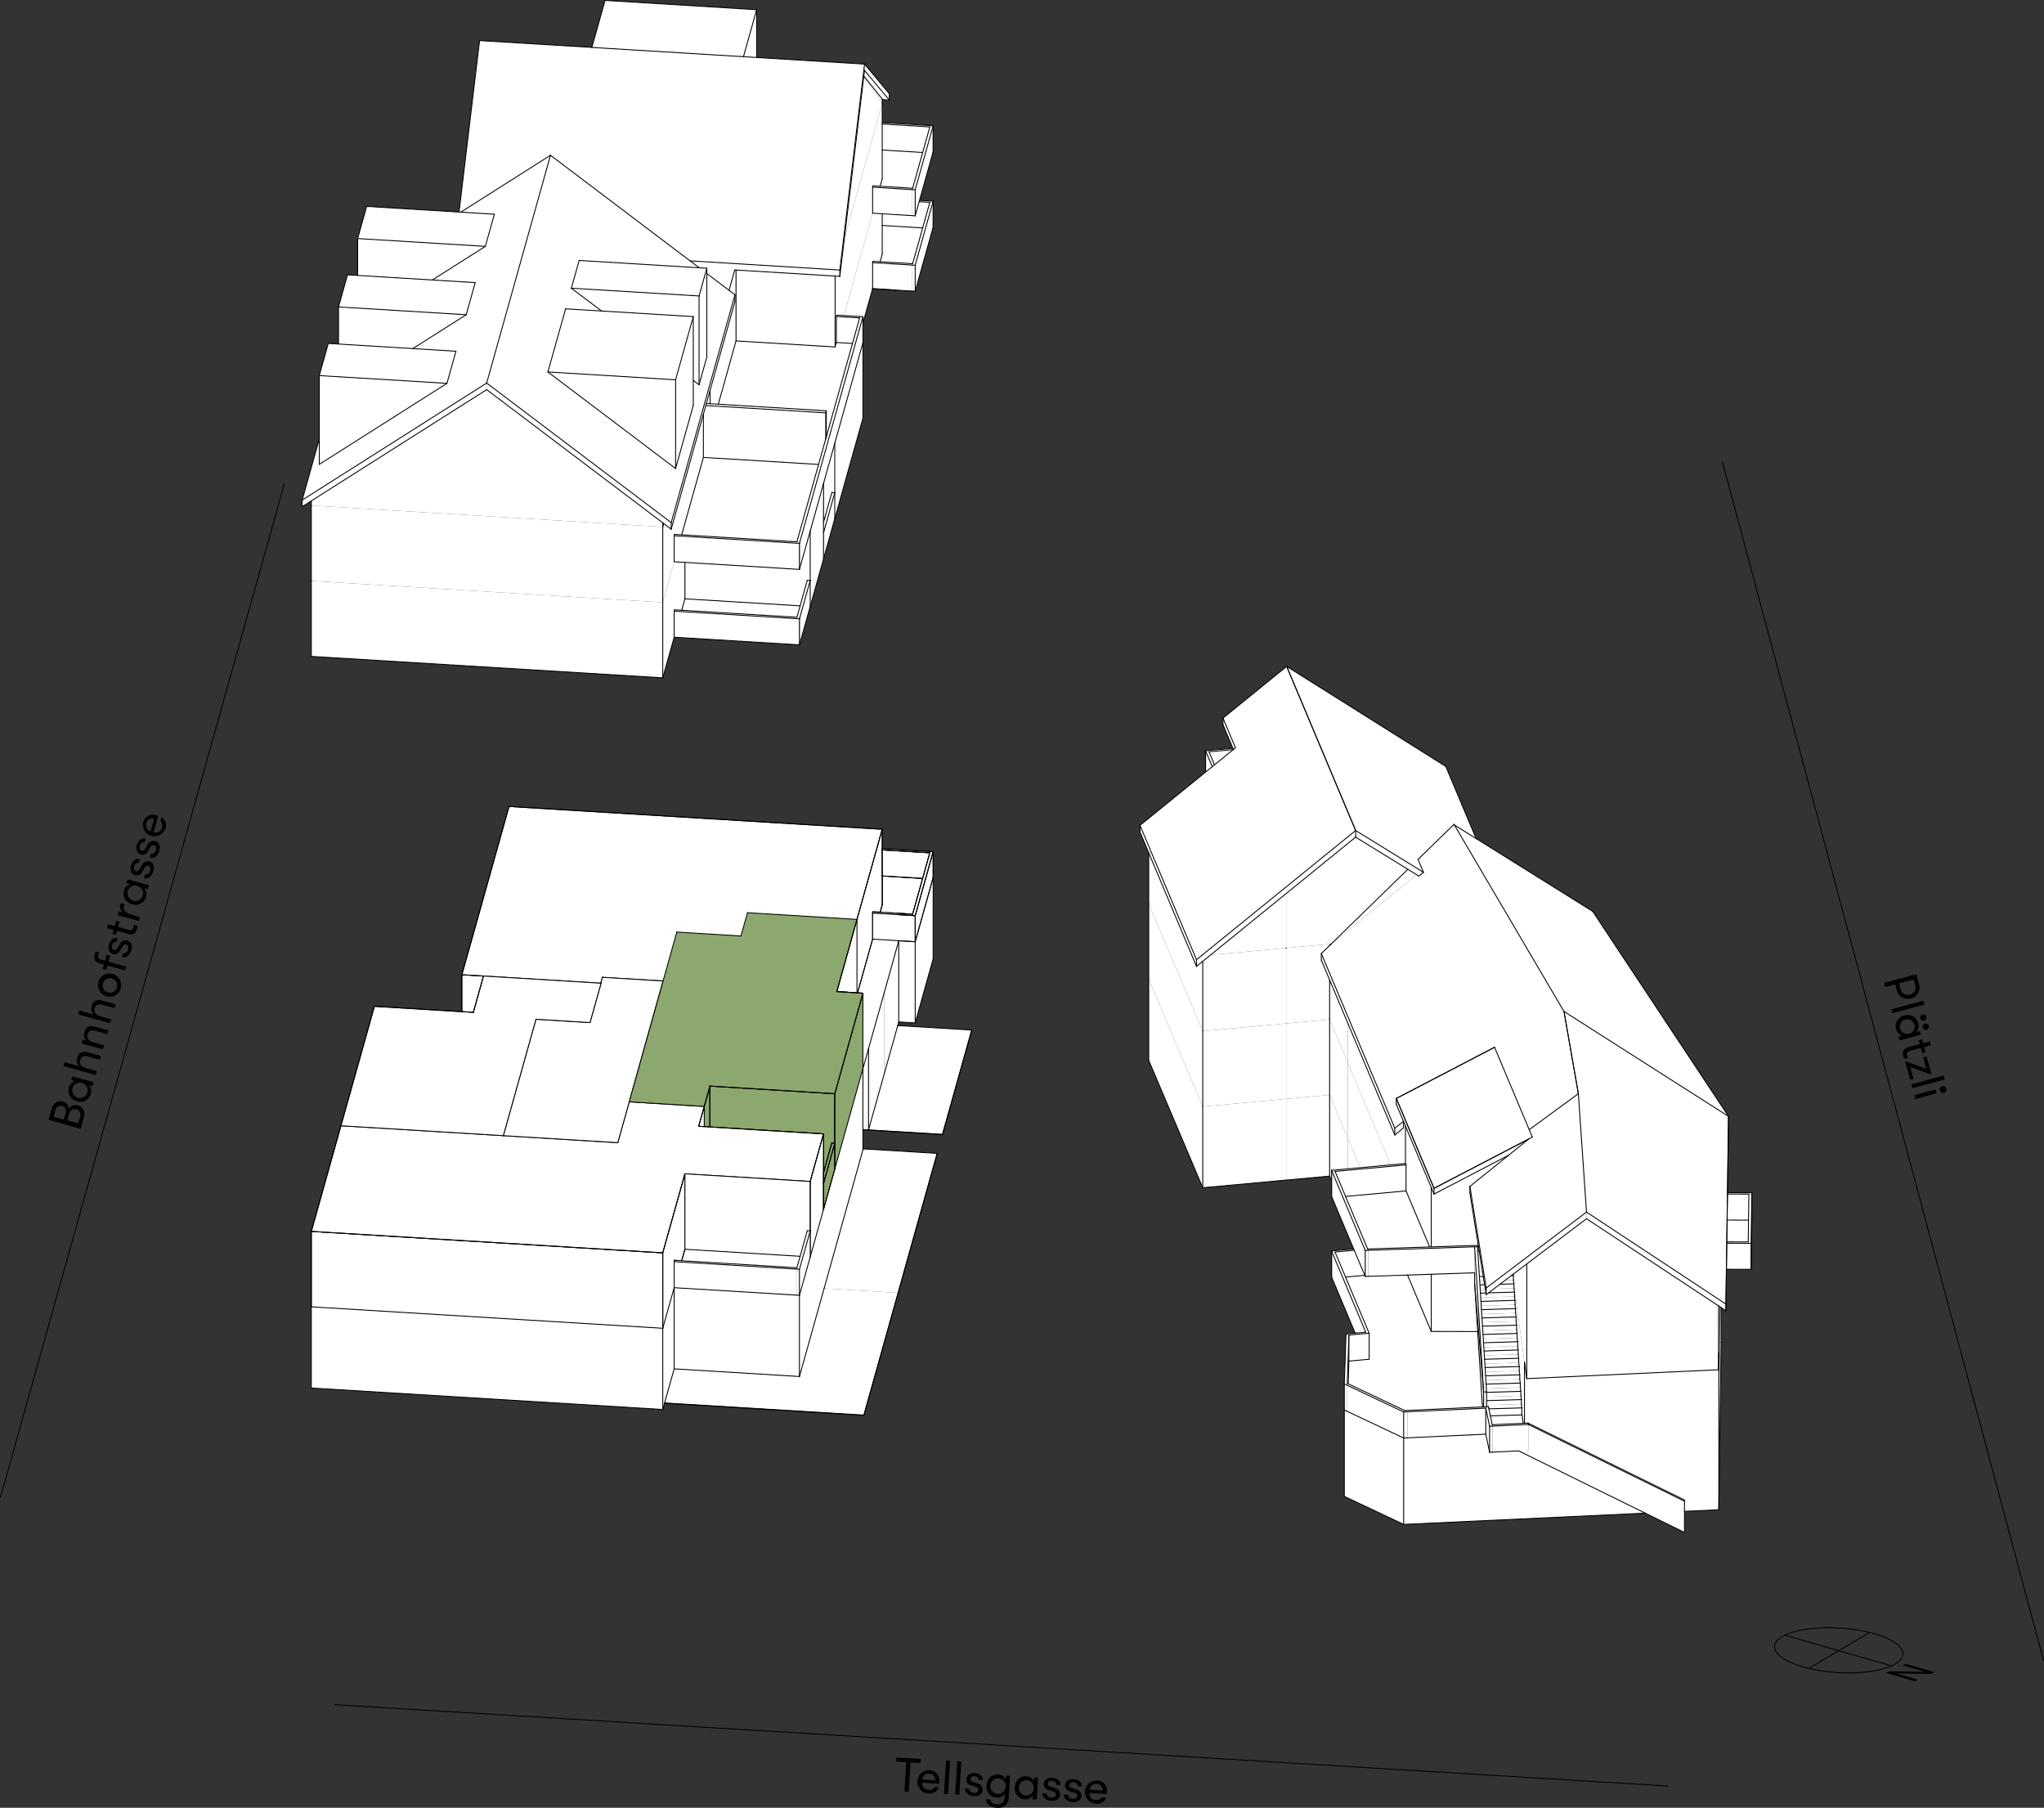 <svg xmlns="http://www.w3.org/2000/svg" xmlns:xlink="http://www.w3.org/1999/xlink" viewBox="0 0 529.43 468.17"><rect x="0" y="0" width="529.43" height="468.17" fill="#333333" stroke="none"/><defs><style>.a,.b,.e,.i{fill:none;}.a{clip-rule:evenodd;}.b,.d,.f,.g{fill-rule:evenodd;}.c{clip-path:url(#a);}.d{fill:#fff;}.e,.i{stroke:#000;stroke-linecap:round;stroke-linejoin:round;}.e{stroke-width:0.23px;}.f{fill:#8ca86e;}.h{clip-path:url(#b);}.i{stroke-width:0.23px;}</style><clipPath id="a" transform="translate(-174.13 -58)"><polyline class="a" points="13 13 829 13 829 583 13 583 13 13"/></clipPath><clipPath id="b" transform="translate(-174.13 -58)"><polyline class="a" points="112.31 581.47 112.31 14.54 729.69 14.54 729.69 581.47 112.31 581.47"/></clipPath></defs><g class="c"><polyline class="d" points="445.56 321.61 445.64 315.96 452.9 315.98 452.82 321.63 445.56 321.61"/><polyline class="d" points="453.76 315.7 453.57 328.8 453.57 328.73 453.76 315.63 453.76 315.7"/><polyline class="d" points="453.75 315.99 453.75 309.25 453.76 308.89 453.76 315.63 453.75 315.99"/><polyline class="d" points="452.99 309.24 452.9 315.98 445.64 315.96 445.64 309.22 452.99 309.24"/><polyline class="d" points="453.75 309.25 445.64 309.22 445.65 308.87 453.76 308.89 453.75 309.25"/><polyline class="d" points="453.57 321.99 453.75 309.25 453.75 315.99 453.57 328.73 453.57 321.99"/><polyline class="d" points="452.81 321.99 452.99 309.24 453.75 309.25 453.57 321.99 452.81 321.99"/><polyline class="d" points="445.46 328.7 445.46 321.96 452.81 321.99 453.57 321.99 453.57 328.73 452.81 328.72 445.46 328.7"/><polyline class="d" points="452.82 321.63 452.81 321.99 445.46 321.96 445.47 321.61 452.82 321.63"/><line class="e" x1="453.75" y1="315.99" x2="453.76" y2="315.63"/><line class="e" x1="445.56" y1="321.61" x2="445.64" y2="315.96"/><line class="e" x1="453.76" y1="315.63" x2="453.76" y2="315.7"/><line class="e" x1="452.99" y1="309.24" x2="445.64" y2="309.22"/><line class="e" x1="452.9" y1="315.98" x2="445.64" y2="315.96"/><line class="e" x1="453.76" y1="308.89" x2="453.76" y2="315.63"/><line class="e" x1="453.75" y1="309.25" x2="453.76" y2="308.89"/><line class="e" x1="445.64" y1="315.96" x2="445.64" y2="309.22"/><line class="e" x1="445.64" y1="309.22" x2="445.65" y2="308.86"/><line class="e" x1="453.76" y1="308.89" x2="445.65" y2="308.86"/><line class="e" x1="453.57" y1="328.73" x2="453.75" y2="315.99"/><line class="e" x1="453.57" y1="328.73" x2="452.81" y2="328.72"/><line class="e" x1="453.57" y1="321.99" x2="453.57" y2="328.73"/><line class="e" x1="452.81" y1="321.99" x2="453.57" y2="321.99"/><line class="e" x1="452.82" y1="321.63" x2="452.99" y2="309.24"/><line class="e" x1="453.57" y1="321.99" x2="453.75" y2="309.25"/><line class="e" x1="445.46" y1="328.7" x2="452.81" y2="328.72"/><line class="e" x1="445.46" y1="321.96" x2="445.46" y2="328.7"/><line class="e" x1="445.46" y1="321.96" x2="452.81" y2="321.99"/><line class="e" x1="445.47" y1="321.61" x2="445.46" y2="321.96"/><line class="e" x1="445.47" y1="321.61" x2="452.82" y2="321.63"/><polyline class="d" points="190.64 88.29 186.05 104.68 183.92 104.55 183.92 101.08 190.37 78.06 190.37 76.35 188.84 75.19 190.31 69.91 190.64 69.93 190.64 88.29"/><polyline class="d" points="188.84 75.19 183.08 70.83 183.08 69.47 181.11 69.35 178.75 67.56 217.53 69.93 217.53 71.57 216.31 71.5 190.31 69.91 188.84 75.19"/><polyline class="d" points="229.07 256.93 224.96 271.58 223.51 276.75 223.51 270.02 223.51 257.21 222.12 257.13 226.02 243.21 232.79 243.63 229.07 256.93"/><polyline class="d" points="82.7 113.68 82.7 120.26 115.77 99.28 118.11 90.96 106.92 90.28 120.75 81.51 123.08 73.19 111.98 72.51 125.71 63.8 128.05 55.48 119.35 54.95 142.58 40.21 126.06 99.2 78.27 129.51 82.7 113.68"/><polyline class="d" points="78.27 129.51 126.06 99.2 126.06 100.91 78.27 131.22 78.27 129.51"/><polyline class="d" points="126.06 100.91 126.06 99.2 173.84 135.34 173.84 137.05 126.06 100.91"/><polyline class="d" points="126.06 99.2 142.58 40.21 181.11 69.35 150.01 67.45 147.99 74.64 155.81 80.55 146.5 79.98 141.91 96.33 174.99 121.34 179.57 104.98 179.57 98.51 181.06 99.64 183.08 92.46 183.08 70.83 190.37 76.35 173.84 135.34 126.06 99.2"/><polyline class="d" points="173.84 135.34 190.37 76.35 190.37 78.06 173.84 137.05 173.84 135.34"/><polyline class="d" points="223.93 16.6 230.33 24.25 230.33 25.89 223.93 18.24 223.93 16.6"/><polyline class="d" points="223.75 19.74 223.93 18.24 230.33 25.89 228.51 25.78 228.51 25.65 224.39 20.51 223.75 19.74"/><polyline class="d" points="124.22 10.51 141.69 11.58 223.93 16.6 217.53 69.93 178.75 67.56 142.58 40.21 119.35 54.95 118.9 54.92 124.22 10.51"/><polyline class="d" points="217.53 69.93 223.93 16.6 223.93 18.24 217.53 71.57 217.53 69.93"/><polyline class="d" points="228.51 234.3 228.51 226.85 238.99 227.49 236.4 236.75 232.14 236.49 227.97 236.23 228.51 234.3"/><line class="e" x1="228.51" y1="234.3" x2="227.97" y2="236.23"/><line class="e" x1="227.97" y1="236.23" x2="232.14" y2="236.49"/><line class="e" x1="232.14" y1="236.49" x2="236.39" y2="236.75"/><line class="e" x1="236.39" y1="236.75" x2="238.99" y2="227.49"/><line class="e" x1="238.99" y1="227.49" x2="228.51" y2="226.85"/><line class="e" x1="228.51" y1="226.85" x2="228.51" y2="234.3"/><polyline class="d" points="237.05 243.89 237.05 264.91 232.79 264.65 232.79 243.63 237.05 243.89"/><polyline class="d" points="241.7 248.32 237.05 264.91 237.05 243.89 241.7 227.29 241.7 248.32"/><polyline class="d" points="229.07 256.93 232.79 243.63 232.79 264.65 229.07 277.95 229.07 256.93"/><polyline class="d" points="177.41 323.53 207.24 325.35 206.41 328.32 176.57 326.5 177.41 323.53"/><polyline class="d" points="80.64 359.46 80.64 338.44 171.67 343.99 171.67 365.02 80.64 359.46"/><polyline class="d" points="171.67 365.02 171.67 343.99 174.62 333.48 174.62 354.5 171.67 365.02"/><polyline class="d" points="207.07 335.46 207.07 356.48 174.62 354.5 174.62 333.48 207.07 335.46"/><polyline class="d" points="207.07 356.48 207.07 335.46 213.46 312.63 213.46 333.66 207.07 356.48"/><polyline class="f" points="213.31 303.71 213.31 302.61 213.61 302.63 213.31 303.71"/><line class="e" x1="213.31" y1="303.71" x2="213.61" y2="302.63"/><line class="e" x1="213.61" y1="302.63" x2="213.31" y2="302.61"/><line class="e" x1="213.31" y1="302.61" x2="213.31" y2="303.71"/><polyline class="d" points="213.46 312.63 223.51 276.76 223.51 297.78 213.46 333.66 213.46 312.63"/><polyline class="d" points="223.51 276.76 223.51 276.75 224.96 271.58 224.96 292.61 223.51 292.51 223.51 276.76"/><polyline class="d" points="229.07 256.93 229.07 277.95 224.96 292.61 224.96 271.58 229.07 256.93"/><polyline class="d" points="119.63 252.43 125.24 252.77 122.61 262.18 119.63 262 119.63 252.43"/><line class="e" x1="119.63" y1="252.43" x2="119.63" y2="262"/><line class="e" x1="119.63" y1="262" x2="122.61" y2="262.18"/><line class="e" x1="122.61" y1="262.18" x2="125.24" y2="252.77"/><line class="e" x1="125.24" y1="252.77" x2="119.63" y2="252.43"/><polyline class="d" points="119.63 252.43 131.84 208.86 228.51 214.76 216.74 256.8 176.79 254.36 156.03 253.1 155.61 254.63 119.63 252.43"/><line class="e" x1="119.63" y1="252.43" x2="155.61" y2="254.63"/><line class="e" x1="155.61" y1="254.63" x2="156.04" y2="253.1"/><line class="e" x1="156.04" y1="253.1" x2="176.79" y2="254.36"/><line class="e" x1="176.79" y1="254.36" x2="216.74" y2="256.8"/><line class="e" x1="216.74" y1="256.8" x2="228.51" y2="214.76"/><line class="e" x1="228.51" y1="214.76" x2="131.84" y2="208.86"/><line class="e" x1="131.84" y1="208.86" x2="119.63" y2="252.43"/><polyline class="d" points="228.51 214.76 228.51 234.3 227.97 236.23 226.12 236.12 226.02 236.47 226.02 243.21 222.12 257.13 216.74 256.8 228.51 214.76"/><line class="e" x1="228.51" y1="214.76" x2="216.74" y2="256.8"/><line class="e" x1="216.74" y1="256.8" x2="222.12" y2="257.13"/><line class="e" x1="222.12" y1="257.13" x2="226.02" y2="243.21"/><line class="e" x1="226.02" y1="243.21" x2="226.02" y2="236.47"/><line class="e" x1="226.02" y1="236.47" x2="226.12" y2="236.12"/><line class="e" x1="226.12" y1="236.12" x2="227.97" y2="236.23"/><line class="e" x1="227.97" y1="236.23" x2="228.51" y2="234.3"/><line class="e" x1="228.51" y1="234.3" x2="228.51" y2="214.76"/><polyline class="f" points="182.41 286.54 183.88 281.27 183.88 291.86 182.41 291.77 182.41 286.54"/><line class="e" x1="182.41" y1="286.54" x2="182.41" y2="291.77"/><line class="e" x1="182.41" y1="291.77" x2="183.88" y2="291.86"/><line class="e" x1="183.88" y1="291.86" x2="183.88" y2="281.27"/><line class="e" x1="183.88" y1="281.27" x2="182.41" y2="286.54"/><polyline class="f" points="171.75 254.06 223.51 257.21 216.22 283.25 183.88 281.27 182.41 286.54 162.98 285.35 171.75 254.06"/><line class="e" x1="171.75" y1="254.06" x2="162.98" y2="285.35"/><line class="e" x1="162.98" y1="285.35" x2="182.41" y2="286.54"/><line class="e" x1="182.41" y1="286.54" x2="183.88" y2="281.27"/><line class="e" x1="183.88" y1="281.27" x2="216.22" y2="283.25"/><line class="e" x1="216.22" y1="283.25" x2="223.51" y2="257.21"/><line class="e" x1="223.51" y1="257.21" x2="171.75" y2="254.06"/><polyline class="f" points="183.88 291.86 183.88 281.27 216.22 283.25 216.22 296.05 215.46 296 213.61 302.63 213.31 302.61 213.31 293.65 183.88 291.86"/><line class="e" x1="183.88" y1="291.86" x2="213.31" y2="293.65"/><line class="e" x1="213.31" y1="293.65" x2="213.31" y2="302.61"/><line class="e" x1="213.31" y1="302.61" x2="213.61" y2="302.63"/><line class="e" x1="213.61" y1="302.63" x2="215.46" y2="296"/><line class="e" x1="215.46" y1="296" x2="216.22" y2="296.05"/><line class="e" x1="216.22" y1="296.05" x2="216.22" y2="283.25"/><line class="e" x1="216.22" y1="283.25" x2="183.88" y2="281.27"/><line class="e" x1="183.88" y1="281.27" x2="183.88" y2="291.86"/><polyline class="f" points="216.22 283.25 223.51 257.21 223.51 276.75 216.22 302.78 216.22 283.25"/><line class="e" x1="216.22" y1="283.25" x2="216.22" y2="302.78"/><line class="e" x1="216.22" y1="302.78" x2="223.51" y2="276.75"/><line class="e" x1="223.51" y1="276.75" x2="223.51" y2="257.21"/><line class="e" x1="223.51" y1="257.21" x2="216.22" y2="283.25"/><polyline class="d" points="171.67 324.45 171.67 343.99 80.64 338.44 80.64 318.9 171.67 324.45"/><line class="e" x1="171.67" y1="324.46" x2="80.64" y2="318.9"/><line class="e" x1="80.64" y1="318.9" x2="80.64" y2="338.44"/><line class="e" x1="80.64" y1="338.44" x2="171.67" y2="343.99"/><line class="e" x1="171.67" y1="343.99" x2="171.67" y2="324.46"/><polyline class="d" points="182.41 286.54 182.41 291.77 180.97 291.68 182.41 286.54"/><line class="e" x1="182.41" y1="286.54" x2="180.97" y2="291.68"/><line class="e" x1="180.97" y1="291.68" x2="182.41" y2="291.77"/><line class="e" x1="182.41" y1="291.77" x2="182.41" y2="286.54"/><polyline class="d" points="88.3 291.54 160.02 295.92 162.98 285.35 182.41 286.54 180.97 291.68 213.31 293.65 209.86 305.97 177.41 303.99 171.67 324.45 80.64 318.9 88.3 291.54"/><line class="e" x1="88.3" y1="291.54" x2="80.64" y2="318.9"/><line class="e" x1="80.64" y1="318.9" x2="171.67" y2="324.46"/><line class="e" x1="171.67" y1="324.46" x2="177.41" y2="303.99"/><line class="e" x1="177.41" y1="303.99" x2="209.86" y2="305.97"/><line class="e" x1="209.86" y1="305.97" x2="213.31" y2="293.65"/><line class="e" x1="213.31" y1="293.65" x2="180.97" y2="291.68"/><line class="e" x1="180.97" y1="291.68" x2="182.41" y2="286.54"/><line class="e" x1="182.41" y1="286.54" x2="162.98" y2="285.35"/><line class="e" x1="162.98" y1="285.35" x2="160.02" y2="295.92"/><line class="e" x1="160.02" y1="295.92" x2="88.3" y2="291.54"/><polyline class="d" points="177.41 303.99 177.41 323.53 176.57 326.5 174.72 326.39 174.62 326.74 174.62 333.48 171.67 343.99 171.67 324.45 177.41 303.99"/><line class="e" x1="177.41" y1="303.99" x2="171.67" y2="324.46"/><line class="e" x1="171.67" y1="324.46" x2="171.67" y2="343.99"/><line class="e" x1="171.67" y1="343.99" x2="174.62" y2="333.48"/><line class="e" x1="174.62" y1="333.48" x2="174.62" y2="326.74"/><line class="e" x1="174.62" y1="326.74" x2="174.72" y2="326.39"/><line class="e" x1="174.72" y1="326.39" x2="176.57" y2="326.5"/><line class="e" x1="176.57" y1="326.5" x2="177.41" y2="323.53"/><line class="e" x1="177.41" y1="323.53" x2="177.41" y2="303.99"/><polyline class="d" points="177.41 303.99 209.86 305.97 209.86 318.77 209.1 318.73 207.24 325.35 177.41 323.53 177.41 303.99"/><polyline class="d" points="209.86 305.97 213.31 293.65 213.31 313.19 209.86 325.51 209.86 305.97"/><line class="e" x1="209.86" y1="305.97" x2="209.86" y2="325.51"/><line class="e" x1="209.86" y1="325.51" x2="213.31" y2="313.19"/><line class="e" x1="213.31" y1="313.19" x2="213.31" y2="293.65"/><line class="e" x1="213.31" y1="293.65" x2="209.86" y2="305.97"/><polyline class="d" points="226.02 55.22 228.51 55.37 228.51 65.84 227.97 67.78 226.12 67.67 226.02 68.02 226.02 74.76 223.51 83.69 223.51 82.02 218.59 81.72 226.02 55.22"/><polyline class="d" points="213.31 125.2 216.22 114.79 216.22 121.28 216.22 127.59 215.46 127.55 213.61 134.17 213.31 134.15 213.31 125.2"/><polyline class="d" points="216.22 114.79 223.51 88.76 223.51 108.3 216.22 134.33 216.22 114.79"/><polyline class="d" points="80.64 169.99 80.64 150.45 171.67 156 171.67 175.54 80.64 169.99"/><polyline class="d" points="207.07 147.46 207.17 147.11 209.86 137.52 209.86 150.32 209.1 150.27 207.24 156.9 177.41 155.08 177.41 145.65 207.07 147.46"/><polyline class="d" points="174.62 145.48 177.41 145.65 177.41 155.08 176.57 158.04 174.72 157.93 174.62 158.28 174.62 165.02 171.67 175.54 171.67 156 174.62 145.48"/><polyline class="d" points="209.86 137.52 213.31 125.2 213.31 144.74 209.86 157.06 209.86 137.52"/><polyline class="d" points="182.96 104.5 183.92 101.08 183.92 104.55 182.96 104.5"/><polyline class="d" points="217.53 71.57 218.7 61.78 228.51 26.76 228.51 46.3 227.97 48.24 226.12 48.13 226.02 48.48 226.02 55.22 218.59 81.72 216.74 81.61 216.64 81.96 216.64 88.69 216.31 89.86 216.31 71.5 217.53 71.57"/><polyline class="d" points="216.31 71.5 216.31 89.86 190.64 88.29 190.64 69.93 216.31 71.5"/><polyline class="d" points="171.67 136.46 171.67 156 80.64 150.45 80.64 130.91 171.67 136.46"/><polyline class="d" points="171.91 135.59 173.84 137.05 182.19 107.27 182.19 118.46 176.57 138.5 174.72 138.39 174.62 138.74 174.62 145.48 171.67 156 171.67 136.46 171.91 135.59"/><polyline class="d" points="227.97 67.78 228.51 65.84 228.51 58.39 238.99 59.03 236.4 68.29 227.97 67.78"/><polyline class="d" points="226.02 74.76 226.02 74.76 232.04 75.12 232.04 75.13 226.02 74.76"/><polyline class="d" points="232.04 75.13 232.04 75.12 232.04 75.12 232.04 75.13"/><polyline class="d" points="213.31 134.16 213.61 134.18 213.31 135.25 213.31 134.16"/><polyline class="d" points="177.41 155.08 207.24 156.9 206.41 159.87 176.57 158.04 177.41 155.08"/><polyline class="d" points="80.64 129.71 126.06 100.91 171.67 135.41 171.67 136.46 80.64 130.91 80.64 129.71"/><polyline class="d" points="171.67 135.41 171.91 135.59 171.67 136.46 171.67 135.41"/><polyline class="d" points="141.91 96.33 146.5 79.98 179.57 82 174.99 98.35 141.91 96.33"/><polyline class="d" points="174.99 98.35 179.57 82 179.57 104.98 174.99 121.34 174.99 98.35"/><polyline class="d" points="174.99 121.34 141.91 96.33 174.99 98.35 174.99 121.34"/><polyline class="d" points="94.97 53.46 128.05 55.48 125.71 63.8 92.64 61.78 94.97 53.46"/><polyline class="d" points="125.71 63.8 111.98 72.51 92.64 71.33 92.64 61.78 125.71 63.8"/><polyline class="d" points="150.01 67.45 183.08 69.47 181.06 76.65 147.99 74.64 150.01 67.45"/><polyline class="d" points="147.99 74.64 181.06 76.65 181.06 99.64 179.57 98.51 179.57 82 155.81 80.55 147.99 74.64"/><polyline class="d" points="183.08 69.47 183.08 92.46 181.06 99.64 181.06 76.65 183.08 69.47"/><polyline class="d" points="90.01 71.17 123.08 73.19 120.75 81.51 87.68 79.49 90.01 71.17"/><polyline class="d" points="120.75 81.51 106.92 90.28 87.68 89.1 87.68 79.49 120.75 81.51"/><polyline class="d" points="118.11 90.96 115.77 99.28 82.7 97.27 85.03 88.94 118.11 90.96"/><polyline class="d" points="115.77 99.28 82.7 120.26 82.7 97.27 115.77 99.28"/><polyline class="d" points="223.73 19.93 223.75 19.74 224.39 20.51 228.51 25.65 228.51 26.76 223.73 19.93"/><polyline class="d" points="223.73 19.93 228.51 26.76 218.7 61.78 223.73 19.93"/><polyline class="d" points="156.71 0.11 195.98 2.51 192.57 14.68 153.3 12.29 156.71 0.11"/><polyline class="d" points="192.57 14.68 195.98 2.51 195.98 14.89 192.57 14.68"/><polyline class="d" points="228.51 46.3 228.51 38.85 238.99 39.49 236.4 48.75 227.97 48.24 228.51 46.3"/><polyline class="d" points="182.96 104.5 214.03 106.39 213.88 106.92 182.81 105.03 182.96 104.5"/><polyline class="d" points="182.81 105.03 213.88 106.92 213.88 113.66 212.03 120.28 182.19 118.46 182.19 107.27 182.81 105.03"/><polyline class="d" points="214.03 106.39 214.03 113.13 213.88 113.66 213.88 106.92 214.03 106.39"/><polyline class="d" points="207.07 147.46 207.07 140.72 207.17 140.37 207.17 147.11 207.07 147.46"/><polyline class="d" points="207.07 147.46 174.62 145.48 174.62 138.74 207.07 140.72 207.07 147.46"/><polyline class="d" points="207.07 140.72 174.62 138.74 174.72 138.39 207.17 140.37 207.07 140.72"/><polyline class="d" points="223.51 82.02 223.51 88.76 207.17 147.11 207.17 140.37 223.51 82.02"/><polyline class="d" points="222.76 81.98 223.51 82.02 207.17 140.37 206.41 140.32 222.76 81.98"/><polyline class="d" points="222.66 82.33 220.8 88.95 216.64 88.69 216.64 81.96 222.66 82.33"/><polyline class="d" points="222.76 81.98 222.66 82.33 216.64 81.96 216.74 81.61 222.76 81.98"/><polyline class="d" points="182.19 118.46 212.03 120.28 206.41 140.32 176.57 138.5 182.19 118.46"/><polyline class="d" points="190.64 88.29 216.31 89.86 216.64 88.69 220.8 88.95 214.03 113.13 214.03 106.39 186.05 104.68 190.64 88.29"/><polyline class="d" points="207.07 167 207.07 160.26 207.17 159.91 207.17 166.65 207.07 167"/><polyline class="d" points="207.07 167 174.62 165.02 174.62 158.28 207.07 160.26 207.07 167"/><polyline class="d" points="207.07 160.26 174.62 158.28 174.72 157.93 207.17 159.91 207.07 160.26"/><polyline class="d" points="207.17 166.65 207.17 159.91 209.86 150.32 209.86 157.06 207.17 166.65"/><polyline class="d" points="207.17 159.91 206.41 159.87 209.1 150.27 209.86 150.32 207.17 159.91"/><polyline class="d" points="216.22 127.59 216.22 134.33 213.31 144.74 213.31 138 216.22 127.59"/><polyline class="d" points="213.31 135.25 215.46 127.55 216.22 127.59 213.31 138 213.31 135.25"/><polyline class="d" points="206.31 328.67 207.07 328.72 207.07 335.46 206.31 335.41 206.31 328.67"/><polyline class="d" points="207.07 335.46 207.07 328.72 209.86 318.77 209.86 325.51 207.07 335.46"/><polyline class="d" points="206.31 328.67 209.1 318.73 209.86 318.77 207.07 328.72 206.31 328.67"/><polyline class="f" points="213.31 306.45 216.22 296.05 216.22 302.78 213.31 313.19 213.31 306.45"/><line class="e" x1="213.31" y1="306.46" x2="213.31" y2="313.19"/><line class="e" x1="213.31" y1="313.19" x2="216.22" y2="302.78"/><line class="e" x1="216.22" y1="302.78" x2="216.22" y2="296.05"/><line class="e" x1="216.22" y1="296.05" x2="213.31" y2="306.46"/><polyline class="f" points="213.31 303.71 215.46 296 216.22 296.05 213.31 306.45 213.31 303.71"/><line class="e" x1="213.31" y1="303.71" x2="213.31" y2="306.46"/><line class="e" x1="213.31" y1="306.46" x2="216.22" y2="296.05"/><line class="e" x1="216.22" y1="296.05" x2="215.46" y2="296"/><line class="e" x1="215.46" y1="296" x2="213.31" y2="303.71"/><polyline class="d" points="174.62 333.48 174.62 326.74 206.31 328.67 206.31 335.41 174.62 333.48"/><polyline class="d" points="174.72 326.39 206.41 328.32 206.31 328.67 174.62 326.74 174.72 326.39"/><polyline class="d" points="228.51 220.11 240.84 220.86 238.99 227.49 228.51 226.85 228.51 220.11"/><line class="e" x1="228.51" y1="220.11" x2="228.51" y2="226.85"/><line class="e" x1="228.51" y1="226.85" x2="238.99" y2="227.49"/><line class="e" x1="238.99" y1="227.49" x2="240.84" y2="220.86"/><line class="e" x1="240.84" y1="220.86" x2="228.51" y2="220.11"/><polyline class="d" points="237.05 243.89 237.05 237.15 241.6 220.91 241.7 220.56 241.7 227.29 241.6 227.65 237.05 243.89"/><line class="e" x1="237.05" y1="243.89" x2="241.6" y2="227.65"/><line class="e" x1="241.6" y1="227.65" x2="241.7" y2="227.29"/><line class="e" x1="241.7" y1="227.29" x2="241.7" y2="220.56"/><line class="e" x1="241.7" y1="220.56" x2="241.6" y2="220.91"/><line class="e" x1="241.6" y1="220.91" x2="237.05" y2="237.15"/><line class="e" x1="237.05" y1="237.15" x2="237.05" y2="243.89"/><polyline class="d" points="226.12 236.12 236.4 236.75 240.84 220.86 228.51 220.11 228.51 219.75 241.7 220.56 241.6 220.91 237.05 237.15 236.3 237.1 226.02 236.47 226.12 236.12"/><line class="e" x1="226.12" y1="236.12" x2="226.02" y2="236.47"/><line class="e" x1="226.02" y1="236.47" x2="236.3" y2="237.1"/><line class="e" x1="236.3" y1="237.1" x2="237.05" y2="237.15"/><line class="e" x1="237.05" y1="237.15" x2="241.6" y2="220.91"/><line class="e" x1="241.6" y1="220.91" x2="241.7" y2="220.56"/><line class="e" x1="241.7" y1="220.56" x2="228.51" y2="219.75"/><line class="e" x1="228.51" y1="219.75" x2="228.51" y2="220.11"/><line class="e" x1="228.51" y1="220.11" x2="240.84" y2="220.86"/><line class="e" x1="240.84" y1="220.86" x2="236.39" y2="236.75"/><line class="e" x1="236.39" y1="236.75" x2="226.12" y2="236.12"/><polyline class="d" points="236.3 237.1 237.05 237.15 237.05 243.89 236.3 243.84 226.02 243.21 226.02 236.47 236.3 237.1"/><line class="e" x1="236.3" y1="237.1" x2="226.02" y2="236.47"/><line class="e" x1="226.02" y1="236.47" x2="226.02" y2="243.21"/><line class="e" x1="226.02" y1="243.21" x2="236.3" y2="243.84"/><line class="e" x1="236.3" y1="243.84" x2="237.05" y2="243.89"/><line class="e" x1="237.05" y1="243.89" x2="237.05" y2="237.15"/><line class="e" x1="237.05" y1="237.15" x2="236.3" y2="237.1"/><polyline class="d" points="241.6 59.19 241.6 52.45 241.7 52.1 241.7 58.84 241.6 59.19"/><polyline class="d" points="237.05 55.89 238.08 52.24 240.84 52.41 238.99 59.03 228.51 58.39 228.51 55.37 237.05 55.89"/><polyline class="d" points="238.08 52.24 238.18 51.89 241.32 52.08 241.7 52.1 241.6 52.45 238.08 52.24"/><polyline class="d" points="236.3 75.38 236.3 68.65 237.05 68.69 237.05 75.43 236.3 75.38"/><polyline class="d" points="241.6 52.45 241.6 59.19 237.05 75.43 237.05 68.69 241.6 52.45"/><polyline class="d" points="240.84 52.41 241.6 52.45 237.05 68.69 236.3 68.65 240.84 52.41"/><polyline class="d" points="226.02 68.02 236.3 68.65 236.3 75.38 226.02 74.76 226.02 68.02"/><polyline class="d" points="226.12 67.67 236.4 68.29 236.3 68.65 226.02 68.02 226.12 67.67"/><polyline class="d" points="241.6 39.65 241.6 32.91 241.7 32.56 241.7 39.3 241.6 39.65"/><polyline class="d" points="228.51 32.12 240.84 32.87 238.99 39.49 228.51 38.85 228.51 32.12"/><polyline class="d" points="228.51 31.76 241.7 32.56 241.6 32.91 228.51 32.12 228.51 31.76"/><polyline class="d" points="240.84 32.87 241.6 32.91 237.05 49.15 236.3 49.1 240.84 32.87"/><polyline class="d" points="236.3 49.1 237.05 49.15 237.05 55.89 236.3 55.84 236.3 49.1"/><polyline class="d" points="237.05 49.15 241.6 32.91 241.6 39.65 237.05 55.89 237.05 49.15"/><polyline class="d" points="236.4 48.75 236.3 49.1 226.02 48.48 226.12 48.13 236.4 48.75"/><polyline class="d" points="236.3 49.1 236.3 55.84 226.02 55.22 226.02 48.48 236.3 49.1"/><polyline class="d" points="172.15 363.33 174.62 354.5 207.07 356.48 213.46 333.66 232.62 334.83 223.75 366.48 220.36 366.27 172.15 363.33"/><polyline class="d" points="223.75 366.48 223.75 366.55 172.15 363.4 172.15 363.33 223.75 366.48"/><polyline class="d" points="223.75 366.55 223.75 366.48 232.62 334.83 232.62 334.89 223.75 366.55"/><polyline class="d" points="251.69 266.83 244.13 293.84 244.13 293.77 251.69 266.76 251.69 266.83"/><polyline class="d" points="224.96 292.61 232.53 265.6 251.69 266.76 244.13 293.77 224.96 292.61"/><polyline class="d" points="224.96 292.61 244.13 293.77 244.13 293.84 224.96 292.67 224.96 292.61"/><polyline class="d" points="242.74 298.7 242.74 298.76 232.62 334.89 232.62 334.83 242.74 298.7"/><polyline class="d" points="223.59 297.53 242.74 298.7 232.62 334.83 213.46 333.66 223.59 297.53"/><polyline class="d" points="138.82 263.96 141.69 264.14 152.82 264.82 155.68 254.63 155.61 254.63 156.03 253.1 171.75 254.06 160.02 295.92 130.37 294.11 138.82 263.96"/><line class="e" x1="138.82" y1="263.96" x2="130.37" y2="294.11"/><line class="e" x1="130.37" y1="294.11" x2="160.02" y2="295.92"/><line class="e" x1="160.02" y1="295.92" x2="171.75" y2="254.06"/><line class="e" x1="171.75" y1="254.06" x2="156.04" y2="253.1"/><line class="e" x1="156.04" y1="253.1" x2="155.61" y2="254.63"/><line class="e" x1="155.61" y1="254.63" x2="155.68" y2="254.63"/><line class="e" x1="155.68" y1="254.63" x2="152.82" y2="264.82"/><line class="e" x1="152.82" y1="264.82" x2="141.69" y2="264.14"/><line class="e" x1="141.69" y1="264.14" x2="138.82" y2="263.96"/><polyline class="d" points="96.97 260.62 122.61 262.18 125.24 252.77 130.88 253.12 155.68 254.63 152.82 264.82 138.82 263.96 130.37 294.11 88.3 291.54 96.97 260.62"/><line class="e" x1="96.97" y1="260.62" x2="88.3" y2="291.54"/><line class="e" x1="88.3" y1="291.54" x2="130.37" y2="294.11"/><line class="e" x1="130.37" y1="294.11" x2="138.82" y2="263.96"/><line class="e" x1="138.82" y1="263.96" x2="152.82" y2="264.82"/><line class="e" x1="152.82" y1="264.82" x2="155.68" y2="254.63"/><line class="e" x1="155.68" y1="254.63" x2="130.88" y2="253.12"/><line class="e" x1="130.88" y1="253.12" x2="125.24" y2="252.77"/><line class="e" x1="125.24" y1="252.77" x2="122.61" y2="262.18"/><line class="e" x1="122.61" y1="262.18" x2="96.97" y2="260.62"/><polyline class="d" points="447.71 289.11 447.04 337.72 410.93 313.9 408.82 283.24 408.82 283.24 408.82 283.24 405.38 263.55 407.78 277.28 405.1 261.95 447.71 289.11"/><polyline class="d" points="405.1 261.95 405.1 261.95 407.77 277.24 405.1 261.96 405.1 261.95"/><polyline class="d" points="410.93 315.62 410.93 313.9 447.04 337.72 447.04 339.45 410.93 315.62"/><polyline class="d" points="447.71 289.11 447.71 290.84 447.04 339.45 447.04 337.72 447.71 289.11"/><polyline class="d" points="376.72 213.66 412.54 236.03 447.71 289.11 405.1 261.95 376.72 213.66"/><polyline class="d" points="344.82 244.44 344.92 244.43 366.94 226.55 367.51 226.89 368.7 225.9 367.29 222.56 376.61 213.48 405.06 261.89 405.1 261.95 405.1 261.96 407.78 277.28 405.38 263.55 408.82 283.24 396.09 292.56 387.12 271.22 361.66 284.47 361.66 285.97 363.52 290.39 361.28 292.2 342.25 246.94 344.82 244.44"/><polyline class="d" points="361.28 292.2 361.28 293.93 342.25 248.66 342.25 246.94 361.28 292.2"/><polyline class="d" points="363.52 290.39 363.53 290.42 363.53 292.1 361.28 293.93 361.28 292.2 363.52 290.39"/><polyline class="d" points="396.09 292.56 408.82 283.24 408.82 283.24 408.82 283.24 402.04 288.25 396.35 292.44 396.09 292.56"/><polyline class="d" points="320.01 193.66 316.78 185.97 333.27 172.58 351.13 215.08 309.91 248.54 295.28 213.74 320.01 193.66"/><polyline class="d" points="309.91 248.54 309.91 250.27 295.28 215.47 295.28 213.74 309.91 248.54"/><polyline class="d" points="309.91 250.27 309.91 248.54 351.13 215.08 351.13 216.81 309.91 250.27"/><polyline class="d" points="316.78 185.97 320.01 193.66 319.47 194.1 316.78 187.69 316.78 185.97"/><polyline class="d" points="374.49 198.5 382.34 217.17 376.72 213.66 376.61 213.48 367.29 222.56 368.7 225.9 351.13 215.08 345.52 201.73 333.27 172.58 374.49 198.5"/><polyline class="d" points="351.13 215.08 351.13 215.08 345.52 201.73 351.13 215.08"/><polyline class="d" points="351.13 216.81 351.13 215.08 368.7 225.9 367.51 226.89 351.13 216.81"/><polyline class="d" points="361.66 284.47 371.44 307.74 371.44 309.23 361.66 285.97 361.66 284.47"/><polyline class="d" points="371.44 309.23 371.44 307.74 395.94 294.99 390.72 299.2 371.44 309.23"/><polyline class="d" points="380.73 307.25 389.26 300.37 395.94 294.99 396.9 294.48 396.09 292.56 408.82 283.24 410.93 313.9 384.95 333.55 380.73 307.25"/><polyline class="d" points="410.93 313.9 410.93 315.62 384.95 335.27 384.95 333.55 410.93 313.9"/><polyline class="d" points="380.73 308.98 380.73 307.25 384.95 333.55 384.95 335.27 380.73 308.98"/><polyline class="d" points="297.54 274.6 297.54 253.58 311.53 286.57 311.53 307.59 297.54 274.6"/><polyline class="d" points="333.14 305.61 311.53 307.59 311.53 286.57 333.14 284.59 333.14 305.61"/><polyline class="d" points="344.39 304.58 333.14 305.61 333.14 284.59 344.39 283.56 344.39 304.58"/><polyline class="d" points="344.39 304.58 344.39 283.56 349.13 294.82 349.13 302.69 344.9 303.08 344.9 305.78 344.39 304.58"/><polyline class="d" points="352.32 302.4 349.13 302.69 349.13 294.82 352.32 302.4"/><polyline class="d" points="348.2 365.15 363.57 372.41 363.57 394.78 348.2 387.53 348.2 365.15"/><polyline class="d" points="445.2 390.99 445.2 368.62 445.62 338.51 445.8 338.63 445.8 347.62 445.2 390.99"/><polyline class="d" points="363.57 394.78 363.57 372.41 384.84 371.42 385.83 376.1 393.36 375.75 393.36 375.75 426.14 391.88 363.57 394.78"/><polyline class="d" points="344.39 283.56 333.14 284.59 333.14 265.05 344.39 264.02 344.39 283.56"/><polyline class="d" points="349.13 275.28 349.13 294.82 344.39 283.56 344.39 264.02 349.13 275.28"/><polyline class="d" points="297.54 234.04 311.53 267.03 311.53 286.57 297.54 253.58 297.54 234.04"/><polyline class="d" points="333.14 265.05 333.14 284.59 311.53 286.57 311.53 267.03 333.14 265.05"/><polyline class="d" points="349.13 275.28 360.23 301.68 352.32 302.4 349.13 294.82 349.13 275.28"/><polyline class="d" points="370.72 330 370.72 344.81 364.57 330.2 370.72 330"/><polyline class="d" points="381.95 329.63 381.95 332.33 382.75 344.85 370.72 344.81 370.72 330 381.95 329.63"/><polyline class="d" points="394.87 352.76 394.87 368.58 394.55 368.6 394.19 366.05 394.19 364.61 394.06 363.61 394.06 362.46 393.92 361.47 393.92 360.32 393.78 359.32 393.78 358.18 393.64 357.18 393.64 356.04 393.51 355.04 393.51 353.9 393.37 352.9 393.37 351.76 393.23 350.76 393.23 349.61 393.1 348.62 393.1 347.47 392.96 346.48 392.96 345.33 392.82 344.33 392.82 343.19 392.69 342.19 392.69 341.05 392.55 340.05 392.55 338.9 392.41 337.91 392.41 336.76 392.27 335.76 392.27 334.62 392.14 333.63 392.14 332.93 394.87 352.76"/><polyline class="d" points="309.91 250.27 311.53 248.96 311.53 267.03 297.54 234.04 297.54 220.85 309.91 250.27"/><polyline class="d" points="311.53 248.96 313.57 247.3 333.14 245.51 333.14 265.05 311.53 267.03 311.53 248.96"/><polyline class="d" points="348.52 330.73 353.5 330.28 353.62 330.56 364.57 330.2 370.72 344.81 382.75 344.85 383.93 363.51 384.04 364.36 363.86 365.3 349.2 358.38 349.39 352.49 354.63 352 354.63 345.28 348.52 330.73"/><polyline class="d" points="394.19 366.43 394.19 366.05 394.55 368.6 386.52 368.97 386.03 366.67 394.19 366.43"/><polyline class="d" points="383.98 329.2 383.98 329.21 383.11 329.24 383.11 329.23 383.98 329.2"/><polyline class="d" points="348.52 309.85 364.19 308.41 370.3 322.92 354.24 323.45 348.52 309.85"/><polyline class="d" points="383.13 323.96 383.98 329.2 383.11 329.23 382.78 323.96 383.13 323.96"/><polyline class="d" points="445.37 338.35 445.14 354.73 445.14 338.19 445.37 338.35"/><polyline class="d" points="364.05 291.64 370.72 307.51 370.72 322.91 370.3 322.92 364.19 308.41 364.19 301.68 364.05 301.33 364.05 291.64"/><polyline class="d" points="370.72 307.51 371.44 309.23 390.72 299.2 389.26 300.37 380.73 307.25 380.73 308.98 383.13 323.96 382.78 323.96 382.71 322.88 382.71 322.87 382.66 322.52 370.72 322.91 370.72 307.51"/><polyline class="d" points="395.46 327.33 395.46 357.03 392.14 332.93 392.14 332.48 392 331.48 392 330.34 391.95 329.98 395.46 327.33"/><polyline class="d" points="410.93 315.62 445.14 338.19 445.14 354.73 395.46 357.03 395.46 327.33 410.93 315.62"/><polyline class="d" points="349.13 265.01 361.28 293.93 363.53 292.1 363.53 290.42 364.05 291.64 364.05 301.33 360.23 301.68 349.13 275.28 349.13 265.01"/><polyline class="d" points="344.39 244.48 344.82 244.44 344.39 244.85 344.39 244.48"/><polyline class="d" points="333.14 245.51 333.14 245.51 344.39 244.48 344.39 244.85 342.25 246.94 342.25 248.66 344.39 253.76 344.39 264.02 333.14 265.05 333.14 245.51"/><polyline class="d" points="344.39 264.02 344.39 253.76 349.13 265.01 349.13 275.28 344.39 264.02"/><polyline class="d" points="313.57 247.3 333.14 231.42 333.14 245.51 313.57 247.3"/><polyline class="d" points="351.13 216.81 351.13 216.81 366.94 226.55 344.92 244.43 333.14 245.51 333.14 231.42 351.13 216.81"/><polyline class="d" points="333.14 245.51 333.14 231.42 333.14 245.51 333.14 245.51"/><polyline class="d" points="344.9 309.82 344.9 303.08 345.04 303.43 345.04 310.17 344.9 309.82"/><polyline class="d" points="364.19 301.68 364.19 308.41 348.52 309.85 345.8 303.36 364.19 301.68"/><polyline class="d" points="364.05 301.33 364.19 301.68 345.04 303.43 344.9 303.08 364.05 301.33"/><polyline class="d" points="353.62 330.56 353.62 323.83 354.39 323.8 354.39 330.54 353.62 330.56"/><polyline class="d" points="345.04 303.43 353.62 323.83 353.62 330.56 345.04 310.17 345.04 303.43"/><polyline class="d" points="345.04 303.43 345.8 303.36 354.39 323.8 353.62 323.83 345.04 303.43"/><polyline class="d" points="354.39 330.54 354.39 323.8 382.71 322.87 382.71 322.88 381.95 322.9 381.95 329.63 354.39 330.54"/><polyline class="d" points="354.24 323.45 382.66 322.52 382.71 322.87 354.39 323.8 354.24 323.45"/><polyline class="d" points="344.9 330.71 344.9 323.97 345.04 324.32 345.04 331.06 344.9 330.71"/><polyline class="d" points="345.8 324.25 350.77 323.8 353.5 330.28 348.52 330.73 345.8 324.25"/><polyline class="d" points="350.63 323.45 350.77 323.8 345.04 324.32 344.9 323.97 350.63 323.45"/><polyline class="d" points="353.88 352.08 353.88 345.34 354.63 345.28 354.63 352 353.88 352.08"/><polyline class="d" points="345.04 324.32 353.74 345 351.01 345.25 345.04 331.06 345.04 324.32"/><polyline class="d" points="345.04 324.32 345.8 324.25 354.63 345.28 353.88 345.34 345.04 324.32"/><polyline class="d" points="353.88 345.34 353.88 352.08 349.39 352.49 349.39 345.75 353.88 345.34"/><polyline class="d" points="348.64 345.46 353.74 345 353.88 345.34 348.63 345.83 348.64 345.46"/><polyline class="d" points="348.2 365.15 348.2 358.42 348.96 358.77 348.96 365.51 348.2 365.15"/><polyline class="d" points="349.39 345.75 349.39 352.49 349.2 358.38 348.97 358.27 349.39 345.75"/><polyline class="d" points="348.2 358.42 348.63 345.83 349.39 345.75 348.96 358.77 348.2 358.42"/><polyline class="d" points="363.57 365.67 364.55 365.62 364.55 372.36 363.57 372.41 363.57 365.67"/><polyline class="d" points="348.96 365.51 348.96 358.77 363.57 365.67 363.57 372.41 348.96 365.51"/><polyline class="d" points="348.96 358.77 348.97 358.27 364.55 365.62 363.57 365.67 348.96 358.77"/><polyline class="d" points="384.84 364.68 384.84 371.42 364.55 372.36 364.55 365.62 384.84 364.68"/><polyline class="d" points="363.86 365.3 385.52 364.29 385.6 364.64 364.55 365.62 363.86 365.3"/><polyline class="d" points="312.4 194.77 312.4 199.84 312.25 199.96 312.25 194.42 312.4 194.77"/><polyline class="d" points="313.15 194.7 319.44 194.13 314.57 198.08 313.15 194.7"/><polyline class="d" points="312.25 194.42 319.33 193.77 319.47 194.1 319.44 194.13 312.4 194.77 312.25 194.42"/><polyline class="d" points="312.4 194.77 313.99 198.55 312.4 199.84 312.4 194.77"/><polyline class="d" points="312.4 194.77 313.15 194.7 314.57 198.08 313.99 198.55 312.4 194.77"/><polyline class="d" points="385.83 376.1 385.83 369.37 386.59 369.33 386.59 376.07 385.83 376.1"/><polyline class="d" points="385.83 376.1 384.84 371.42 384.84 364.68 385.83 369.37 385.83 376.1"/><polyline class="d" points="385.83 369.37 384.84 364.68 385.6 364.64 386.59 369.33 385.83 369.37"/><polyline class="d" points="386.59 369.33 395.87 368.9 395.87 375.63 386.59 376.07 386.59 369.33"/><polyline class="d" points="395.79 368.54 395.87 368.9 386.59 369.33 386.52 368.97 395.79 368.54"/><polyline class="d" points="385.05 364.31 385.05 363.88 394.06 363.61 394.19 364.61 385.64 364.86 385.52 364.29 385.05 364.31"/><polyline class="d" points="394.19 364.61 394.19 366.43 386.03 366.67 385.64 364.86 394.19 364.61"/><polyline class="d" points="385.05 361.73 393.92 361.47 394.06 362.46 385.05 362.73 385.05 361.73"/><polyline class="d" points="385.05 362.73 394.06 362.46 394.06 363.61 385.05 363.88 385.05 362.73"/><polyline class="d" points="393.78 359.32 393.92 360.32 385.05 360.59 385.05 360.46 384.99 359.59 393.78 359.32"/><polyline class="d" points="385.05 360.59 393.92 360.32 393.92 361.47 385.05 361.73 385.05 360.59"/><polyline class="d" points="393.64 357.18 393.78 358.18 384.92 358.44 384.86 357.45 393.64 357.18"/><polyline class="d" points="384.92 358.44 393.78 358.18 393.78 359.32 384.99 359.59 384.92 358.44"/><polyline class="d" points="393.51 355.04 393.64 356.04 384.79 356.3 384.73 355.31 393.51 355.04"/><polyline class="d" points="384.79 356.3 393.64 356.04 393.64 357.18 384.86 357.45 384.79 356.3"/><polyline class="d" points="393.37 352.9 393.51 353.9 384.66 354.16 384.59 353.17 393.37 352.9"/><polyline class="d" points="393.51 353.9 393.51 355.04 384.73 355.31 384.66 354.16 393.51 353.9"/><polyline class="d" points="393.23 350.76 393.37 351.76 384.52 352.02 384.46 351.02 393.23 350.76"/><polyline class="d" points="384.52 352.02 393.37 351.76 393.37 352.9 384.59 353.17 384.52 352.02"/><polyline class="d" points="384.33 348.88 393.1 348.62 393.23 349.61 384.39 349.88 384.33 348.88"/><polyline class="d" points="384.39 349.88 393.23 349.61 393.23 350.76 384.46 351.02 384.39 349.88"/><polyline class="d" points="392.96 346.48 393.1 347.47 384.26 347.74 384.2 346.74 392.96 346.48"/><polyline class="d" points="393.1 347.47 393.1 348.62 384.33 348.88 384.26 347.74 393.1 347.47"/><polyline class="d" points="392.82 344.33 392.96 345.33 384.13 345.59 384.06 344.6 392.82 344.33"/><polyline class="d" points="392.96 345.33 392.96 346.48 384.2 346.74 384.13 345.59 392.96 345.33"/><polyline class="d" points="383.93 342.45 392.69 342.19 392.82 343.19 383.99 343.45 383.93 342.45"/><polyline class="d" points="392.82 343.19 392.82 344.33 384.06 344.6 383.99 343.45 392.82 343.19"/><polyline class="d" points="392.55 340.05 392.69 341.05 383.86 341.31 383.8 340.31 392.55 340.05"/><polyline class="d" points="392.69 341.05 392.69 342.19 383.93 342.45 383.86 341.31 392.69 341.05"/><polyline class="d" points="383.66 338.17 392.41 337.91 392.55 338.9 383.73 339.17 383.66 338.17"/><polyline class="d" points="392.55 338.9 392.55 340.05 383.8 340.31 383.73 339.17 392.55 338.9"/><polyline class="d" points="383.53 336.03 392.27 335.76 392.41 336.76 383.59 337.03 383.53 336.03"/><polyline class="d" points="383.59 337.03 392.41 336.76 392.41 337.91 383.66 338.17 383.59 337.03"/><polyline class="d" points="384.88 334.84 384.95 335.27 385.55 334.82 392.27 334.62 392.27 335.76 383.53 336.03 383.46 334.89 384.88 334.84"/><polyline class="d" points="383.4 333.89 384.72 333.85 384.88 334.84 383.46 334.89 383.4 333.89"/><polyline class="d" points="386.92 333.78 392.14 333.63 392.27 334.62 385.55 334.82 386.92 333.78"/><polyline class="d" points="383.27 331.75 384.38 331.71 384.54 332.71 383.33 332.74 383.27 331.75"/><polyline class="d" points="389.88 331.55 392 331.48 392.14 332.48 388.5 332.59 389.88 331.55"/><polyline class="d" points="383.33 332.74 384.54 332.71 384.72 333.85 383.4 333.89 383.33 332.74"/><polyline class="d" points="388.5 332.59 392.14 332.48 392.14 333.63 386.92 333.78 388.5 332.59"/><polyline class="d" points="383.11 329.24 383.98 329.21 384.2 330.57 383.2 330.6 383.11 329.24"/><polyline class="d" points="391.95 329.98 392 330.34 391.46 330.35 391.95 329.98"/><polyline class="d" points="383.2 330.6 384.2 330.57 384.38 331.71 383.27 331.75 383.2 330.6"/><polyline class="d" points="391.46 330.35 392 330.34 392 331.48 389.88 331.55 391.46 330.35"/><polyline class="d" points="436.23 388.43 436.31 388.79 395.87 368.9 395.79 368.54 436.23 388.43"/><polyline class="d" points="393.36 375.75 395.87 375.63 395.87 368.9 436.31 388.79 436.31 396.87 393.36 375.75"/><polyline class="d" points="393.36 375.75 395.87 375.63 393.36 375.75 393.36 375.75"/><polyline class="d" points="381.95 329.63 381.95 329.63 381.95 322.9 384.28 360.48 381.95 332.33 381.95 329.63"/><polyline class="d" points="381.95 322.9 382.71 322.88 385.05 360.46 384.28 360.48 381.95 322.9"/><polyline class="d" points="381.95 332.33 384.28 360.48 384.28 364.35 384.04 364.36 383.93 363.51 381.95 332.33"/><polyline class="d" points="384.28 360.48 385.05 360.46 385.05 364.31 384.28 364.35 384.28 360.48"/><polyline class="d" points="387.12 271.22 396.09 292.56 396.9 294.48 395.94 294.99 371.44 307.74 361.66 284.47 387.12 271.22"/><line class="e" x1="387.12" y1="271.22" x2="361.66" y2="284.47"/><line class="e" x1="361.66" y1="284.47" x2="371.44" y2="307.74"/><line class="e" x1="371.44" y1="307.74" x2="395.93" y2="294.99"/><line class="e" x1="395.93" y1="294.99" x2="396.9" y2="294.48"/><line class="e" x1="396.9" y1="294.48" x2="396.09" y2="292.56"/><line class="e" x1="396.09" y1="292.56" x2="387.12" y2="271.22"/><polyline class="f" points="162.98 285.35 171.75 254.06 175.3 241.38 191.93 242.4 193.61 236.37 221.97 238.1 216.74 256.8 223.51 257.21 216.22 283.25 183.88 281.27 182.41 286.54 162.98 285.35"/><line class="e" x1="162.98" y1="285.35" x2="182.41" y2="286.54"/><line class="e" x1="182.41" y1="286.54" x2="183.88" y2="281.27"/><line class="e" x1="183.88" y1="281.27" x2="216.22" y2="283.25"/><line class="e" x1="216.22" y1="283.25" x2="223.51" y2="257.21"/><line class="e" x1="223.51" y1="257.21" x2="216.74" y2="256.8"/><line class="e" x1="216.74" y1="256.8" x2="221.97" y2="238.1"/><line class="e" x1="221.97" y1="238.1" x2="193.61" y2="236.37"/><line class="e" x1="193.61" y1="236.37" x2="191.92" y2="242.4"/><line class="e" x1="191.92" y1="242.4" x2="175.3" y2="241.38"/><line class="e" x1="175.3" y1="241.38" x2="171.75" y2="254.06"/><line class="e" x1="171.75" y1="254.06" x2="162.98" y2="285.35"/><polyline class="d" points="395.46 357.03 445.14 354.73 445.2 350.43 445.2 354.72 445.2 390.99 436.31 391.4 436.31 388.79 436.23 388.43 395.79 368.54 394.87 368.58 394.87 352.76 395.46 357.03"/><line class="e" x1="78.27" y1="129.51" x2="126.06" y2="99.2"/><line class="e" x1="142.58" y1="40.21" x2="119.35" y2="54.95"/><line class="e" x1="82.7" y1="113.68" x2="78.27" y2="129.51"/><line class="e" x1="78.27" y1="129.51" x2="78.27" y2="131.22"/><line class="e" x1="126.06" y1="100.91" x2="78.27" y2="131.22"/><line class="e" x1="126.06" y1="99.2" x2="173.85" y2="135.34"/><line class="e" x1="173.85" y1="135.34" x2="190.37" y2="76.35"/><line class="e" x1="190.37" y1="76.35" x2="183.08" y2="70.83"/><line class="e" x1="181.11" y1="69.35" x2="142.58" y2="40.21"/><line class="e" x1="142.58" y1="40.21" x2="126.06" y2="99.2"/><line class="e" x1="173.85" y1="137.05" x2="126.06" y2="100.91"/><line class="e" x1="173.85" y1="137.05" x2="173.85" y2="135.34"/><line class="e" x1="190.37" y1="78.06" x2="173.85" y2="137.05"/><line class="e" x1="190.37" y1="78.06" x2="190.37" y2="76.35"/><line class="e" x1="223.93" y1="16.6" x2="230.33" y2="24.25"/><line class="e" x1="230.33" y1="25.89" x2="230.33" y2="24.25"/><line class="e" x1="228.51" y1="25.78" x2="230.33" y2="25.89"/><line class="e" x1="230.33" y1="25.89" x2="223.93" y2="18.24"/><line class="e" x1="124.22" y1="10.51" x2="118.9" y2="54.92"/><line class="e" x1="178.75" y1="67.56" x2="217.53" y2="69.93"/><line class="e" x1="217.53" y1="69.93" x2="223.93" y2="16.6"/><line class="e" x1="223.93" y1="16.6" x2="124.22" y2="10.51"/><line class="e" x1="217.53" y1="71.57" x2="190.31" y2="69.91"/><line class="e" x1="217.53" y1="71.57" x2="217.53" y2="69.93"/><line class="e" x1="223.93" y1="18.24" x2="217.53" y2="71.57"/><line class="e" x1="236.3" y1="243.84" x2="237.05" y2="243.89"/><line class="e" x1="237.05" y1="243.89" x2="241.7" y2="227.29"/><line class="e" x1="232.53" y1="265.6" x2="232.79" y2="264.65"/><line class="e" x1="232.79" y1="243.63" x2="232.79" y2="264.65"/><line class="e" x1="232.79" y1="264.65" x2="237.05" y2="264.91"/><line class="e" x1="237.05" y1="243.89" x2="237.05" y2="264.91"/><line class="e" x1="237.05" y1="264.91" x2="241.7" y2="248.32"/><line class="e" x1="241.7" y1="227.29" x2="241.7" y2="248.32"/><line class="e" x1="207.07" y1="335.46" x2="209.86" y2="325.51"/><line class="e" x1="213.31" y1="313.19" x2="213.46" y2="312.63"/><line class="e" x1="80.64" y1="338.44" x2="80.64" y2="359.46"/><line class="e" x1="80.64" y1="359.46" x2="171.67" y2="365.02"/><line class="e" x1="171.67" y1="343.99" x2="171.67" y2="365.02"/><line class="e" x1="171.67" y1="365.02" x2="172.14" y2="363.33"/><line class="e" x1="174.62" y1="333.48" x2="174.62" y2="354.5"/><line class="e" x1="207.07" y1="335.46" x2="207.07" y2="356.48"/><line class="e" x1="213.46" y1="312.63" x2="216.22" y2="302.78"/><line class="e" x1="223.51" y1="276.76" x2="223.51" y2="297.78"/><line class="e" x1="213.46" y1="333.66" x2="223.51" y2="297.78"/><line class="e" x1="224.96" y1="271.58" x2="229.07" y2="256.93"/><line class="e" x1="223.51" y1="292.51" x2="224.96" y2="292.61"/><line class="e" x1="224.96" y1="271.58" x2="224.96" y2="292.61"/><line class="e" x1="224.96" y1="292.61" x2="229.07" y2="277.95"/><line class="e" x1="119.63" y1="252.43" x2="125.24" y2="252.77"/><line class="e" x1="155.68" y1="254.63" x2="155.68" y2="254.63"/><line class="e" x1="131.84" y1="208.86" x2="119.63" y2="252.43"/><line class="e" x1="228.51" y1="214.76" x2="216.74" y2="256.8"/><line class="e" x1="228.51" y1="214.76" x2="131.84" y2="208.86"/><line class="e" x1="228.51" y1="214.76" x2="228.51" y2="234.3"/><line class="e" x1="119.63" y1="252.43" x2="119.63" y2="262"/><line class="e" x1="222.12" y1="257.13" x2="226.02" y2="243.21"/><line class="e" x1="182.41" y1="286.54" x2="183.88" y2="281.27"/><line class="e" x1="183.88" y1="281.27" x2="216.22" y2="283.25"/><line class="e" x1="223.51" y1="257.21" x2="216.22" y2="283.25"/><line class="e" x1="223.51" y1="257.21" x2="216.74" y2="256.8"/><line class="e" x1="183.88" y1="281.27" x2="183.88" y2="291.86"/><line class="e" x1="213.31" y1="302.61" x2="213.61" y2="302.63"/><line class="e" x1="216.22" y1="283.25" x2="216.22" y2="296.05"/><line class="e" x1="88.3" y1="291.54" x2="80.64" y2="318.9"/><line class="e" x1="171.67" y1="324.46" x2="80.64" y2="318.9"/><line class="e" x1="171.67" y1="324.46" x2="177.41" y2="303.99"/><line class="e" x1="177.41" y1="303.99" x2="209.86" y2="305.97"/><line class="e" x1="209.86" y1="305.97" x2="213.31" y2="293.65"/><line class="e" x1="213.31" y1="293.65" x2="180.97" y2="291.68"/><line class="e" x1="180.97" y1="291.68" x2="182.41" y2="286.54"/><line class="e" x1="80.64" y1="318.9" x2="80.64" y2="338.44"/><line class="e" x1="171.67" y1="324.46" x2="171.67" y2="343.99"/><line class="e" x1="176.57" y1="326.5" x2="177.41" y2="323.53"/><line class="e" x1="177.41" y1="303.99" x2="177.41" y2="323.53"/><line class="e" x1="177.41" y1="323.53" x2="207.24" y2="325.35"/><line class="e" x1="209.86" y1="305.97" x2="209.86" y2="318.77"/><line class="e" x1="213.31" y1="293.65" x2="213.31" y2="306.46"/><line class="e" x1="213.31" y1="306.46" x2="213.31" y2="313.19"/><line class="e" x1="228.51" y1="55.37" x2="228.51" y2="65.84"/><line class="e" x1="223.51" y1="83.69" x2="226.02" y2="74.76"/><line class="e" x1="227.97" y1="67.78" x2="228.51" y2="65.84"/><line class="e" x1="223.51" y1="88.76" x2="223.51" y2="108.3"/><line class="e" x1="213.31" y1="134.15" x2="213.61" y2="134.17"/><line class="e" x1="216.22" y1="114.79" x2="216.22" y2="127.59"/><line class="e" x1="216.22" y1="134.33" x2="223.51" y2="108.3"/><line class="e" x1="209.86" y1="137.52" x2="213.31" y2="125.2"/><line class="e" x1="80.64" y1="150.45" x2="80.64" y2="169.99"/><line class="e" x1="80.64" y1="169.99" x2="171.67" y2="175.54"/><line class="e" x1="171.67" y1="156" x2="171.67" y2="175.54"/><line class="e" x1="171.67" y1="175.54" x2="174.62" y2="165.02"/><line class="e" x1="176.57" y1="158.04" x2="177.41" y2="155.08"/><line class="e" x1="177.41" y1="145.65" x2="177.41" y2="155.08"/><line class="e" x1="209.86" y1="137.52" x2="209.86" y2="150.32"/><line class="e" x1="209.86" y1="157.06" x2="213.31" y2="144.74"/><line class="e" x1="213.31" y1="125.2" x2="213.31" y2="138"/><line class="e" x1="213.31" y1="138" x2="213.31" y2="144.74"/><line class="e" x1="188.84" y1="75.19" x2="190.31" y2="69.91"/><line class="e" x1="216.31" y1="71.5" x2="216.31" y2="89.86"/><line class="e" x1="228.51" y1="26.76" x2="228.51" y2="46.29"/><line class="e" x1="183.92" y1="101.08" x2="183.92" y2="104.55"/><line class="e" x1="190.64" y1="69.93" x2="190.64" y2="88.29"/><line class="e" x1="80.64" y1="130.91" x2="80.64" y2="150.45"/><line class="e" x1="171.67" y1="136.46" x2="171.67" y2="156"/><line class="e" x1="228.51" y1="58.39" x2="238.99" y2="59.03"/><line class="e" x1="226.02" y1="74.76" x2="226.02" y2="74.76"/><line class="e" x1="226.02" y1="74.76" x2="232.04" y2="75.13"/><line class="e" x1="232.04" y1="75.12" x2="232.04" y2="75.13"/><line class="e" x1="232.04" y1="75.13" x2="232.04" y2="75.12"/><line class="e" x1="213.61" y1="134.18" x2="213.31" y2="134.16"/><line class="e" x1="207.24" y1="156.9" x2="177.41" y2="155.08"/><line class="e" x1="80.64" y1="129.71" x2="80.64" y2="130.91"/><line class="e" x1="171.67" y1="135.41" x2="171.67" y2="136.46"/><line class="e" x1="171.67" y1="136.46" x2="171.91" y2="135.59"/><line class="e" x1="179.57" y1="81.99" x2="179.57" y2="104.98"/><line class="e" x1="141.91" y1="96.33" x2="146.5" y2="79.98"/><line class="e" x1="174.99" y1="121.34" x2="179.57" y2="104.98"/><line class="e" x1="179.57" y1="81.99" x2="146.5" y2="79.98"/><line class="e" x1="174.99" y1="98.35" x2="174.99" y2="121.34"/><line class="e" x1="174.99" y1="98.35" x2="141.91" y2="96.33"/><line class="e" x1="174.99" y1="121.34" x2="141.91" y2="96.33"/><line class="e" x1="174.99" y1="98.35" x2="179.57" y2="81.99"/><line class="e" x1="128.05" y1="55.48" x2="94.97" y2="53.46"/><line class="e" x1="125.71" y1="63.8" x2="128.05" y2="55.48"/><line class="e" x1="92.64" y1="61.78" x2="125.71" y2="63.8"/><line class="e" x1="92.64" y1="61.78" x2="92.64" y2="71.33"/><line class="e" x1="92.64" y1="61.78" x2="94.97" y2="53.46"/><line class="e" x1="125.71" y1="63.8" x2="111.98" y2="72.51"/><line class="e" x1="183.08" y1="69.47" x2="183.08" y2="92.46"/><line class="e" x1="147.99" y1="74.64" x2="150.01" y2="67.45"/><line class="e" x1="181.07" y1="99.64" x2="183.08" y2="92.46"/><line class="e" x1="183.08" y1="69.47" x2="150.01" y2="67.45"/><line class="e" x1="181.07" y1="76.65" x2="181.07" y2="99.64"/><line class="e" x1="181.07" y1="76.65" x2="147.99" y2="74.64"/><line class="e" x1="181.07" y1="99.64" x2="179.57" y2="98.51"/><line class="e" x1="155.81" y1="80.54" x2="147.99" y2="74.64"/><line class="e" x1="181.07" y1="76.65" x2="183.08" y2="69.47"/><line class="e" x1="123.09" y1="73.19" x2="90.01" y2="71.17"/><line class="e" x1="120.75" y1="81.51" x2="123.09" y2="73.19"/><line class="e" x1="87.68" y1="79.49" x2="120.75" y2="81.51"/><line class="e" x1="87.68" y1="79.49" x2="87.68" y2="89.1"/><line class="e" x1="87.68" y1="79.49" x2="90.01" y2="71.17"/><line class="e" x1="120.75" y1="81.51" x2="106.92" y2="90.28"/><line class="e" x1="118.1" y1="90.96" x2="85.03" y2="88.94"/><line class="e" x1="115.77" y1="99.28" x2="118.1" y2="90.96"/><line class="e" x1="82.7" y1="97.27" x2="115.77" y2="99.28"/><line class="e" x1="82.7" y1="97.27" x2="82.7" y2="120.26"/><line class="e" x1="82.7" y1="97.27" x2="85.03" y2="88.94"/><line class="e" x1="115.77" y1="99.28" x2="82.7" y2="120.26"/><line class="e" x1="228.51" y1="25.65" x2="228.51" y2="26.76"/><line class="e" x1="228.51" y1="25.65" x2="223.76" y2="19.73"/><line class="e" x1="156.71" y1="0.11" x2="195.98" y2="2.51"/><line class="e" x1="192.57" y1="14.68" x2="195.98" y2="2.51"/><line class="e" x1="156.71" y1="0.11" x2="153.3" y2="12.29"/><line class="e" x1="195.98" y1="2.51" x2="195.98" y2="14.89"/><line class="e" x1="228.51" y1="46.29" x2="227.97" y2="48.24"/><line class="e" x1="228.51" y1="38.85" x2="238.99" y2="39.49"/><line class="e" x1="182.81" y1="105.03" x2="213.88" y2="106.92"/><line class="e" x1="213.88" y1="106.92" x2="214.03" y2="106.39"/><line class="e" x1="182.96" y1="104.5" x2="214.03" y2="106.39"/><line class="e" x1="182.19" y1="107.27" x2="182.19" y2="118.46"/><line class="e" x1="213.88" y1="106.92" x2="213.88" y2="113.66"/><line class="e" x1="214.03" y1="106.39" x2="214.03" y2="113.13"/><line class="e" x1="207.07" y1="147.46" x2="174.62" y2="145.48"/><line class="e" x1="207.17" y1="147.11" x2="207.07" y2="147.46"/><line class="e" x1="207.07" y1="140.72" x2="207.17" y2="140.37"/><line class="e" x1="207.07" y1="147.46" x2="207.07" y2="140.72"/><line class="e" x1="207.07" y1="140.72" x2="174.62" y2="138.74"/><line class="e" x1="174.62" y1="145.48" x2="174.62" y2="138.74"/><line class="e" x1="174.62" y1="138.74" x2="174.72" y2="138.39"/><line class="e" x1="206.41" y1="140.32" x2="174.72" y2="138.39"/><line class="e" x1="216.22" y1="114.79" x2="213.31" y2="125.2"/><line class="e" x1="209.86" y1="137.52" x2="207.17" y2="147.11"/><line class="e" x1="223.51" y1="88.76" x2="216.22" y2="114.79"/><line class="e" x1="223.51" y1="82.02" x2="222.76" y2="81.98"/><line class="e" x1="223.51" y1="88.76" x2="223.51" y2="82.02"/><line class="e" x1="223.51" y1="82.02" x2="207.17" y2="140.37"/><line class="e" x1="222.66" y1="82.33" x2="214.03" y2="113.13"/><line class="e" x1="213.88" y1="113.66" x2="206.41" y2="140.32"/><line class="e" x1="214.03" y1="113.13" x2="213.88" y2="113.66"/><line class="e" x1="216.64" y1="81.96" x2="216.64" y2="88.69"/><line class="e" x1="216.64" y1="81.96" x2="222.66" y2="82.33"/><line class="e" x1="216.74" y1="81.61" x2="216.64" y2="81.96"/><line class="e" x1="216.74" y1="81.61" x2="222.76" y2="81.98"/><line class="e" x1="220.8" y1="88.95" x2="216.64" y2="88.69"/><line class="e" x1="190.64" y1="88.29" x2="186.05" y2="104.68"/><line class="e" x1="182.19" y1="118.46" x2="176.57" y2="138.5"/><line class="e" x1="207.07" y1="167" x2="174.62" y2="165.02"/><line class="e" x1="207.17" y1="166.65" x2="207.07" y2="167"/><line class="e" x1="207.07" y1="160.26" x2="207.17" y2="159.91"/><line class="e" x1="207.07" y1="167" x2="207.07" y2="160.26"/><line class="e" x1="207.07" y1="160.26" x2="174.62" y2="158.28"/><line class="e" x1="174.62" y1="165.02" x2="174.62" y2="158.28"/><line class="e" x1="174.62" y1="158.28" x2="174.72" y2="157.93"/><line class="e" x1="206.41" y1="159.86" x2="174.72" y2="157.93"/><line class="e" x1="209.86" y1="157.06" x2="207.17" y2="166.65"/><line class="e" x1="209.1" y1="150.27" x2="206.41" y2="159.86"/><line class="e" x1="209.86" y1="150.32" x2="209.1" y2="150.27"/><line class="e" x1="209.86" y1="157.06" x2="209.86" y2="150.32"/><line class="e" x1="209.86" y1="150.32" x2="207.17" y2="159.91"/><line class="e" x1="216.22" y1="134.33" x2="213.31" y2="144.74"/><line class="e" x1="215.46" y1="127.55" x2="213.31" y2="135.25"/><line class="e" x1="216.22" y1="127.59" x2="215.46" y2="127.55"/><line class="e" x1="216.22" y1="134.33" x2="216.22" y2="127.59"/><line class="e" x1="216.22" y1="127.59" x2="213.31" y2="138"/><line class="e" x1="207.07" y1="335.46" x2="206.31" y2="335.41"/><line class="e" x1="209.1" y1="318.73" x2="206.41" y2="328.32"/><line class="e" x1="209.86" y1="318.77" x2="209.1" y2="318.73"/><line class="e" x1="209.86" y1="325.51" x2="209.86" y2="318.77"/><line class="e" x1="209.86" y1="318.77" x2="207.07" y2="328.72"/><line class="e" x1="207.07" y1="328.72" x2="207.07" y2="335.46"/><line class="e" x1="206.31" y1="328.67" x2="207.07" y2="328.72"/><line class="e" x1="215.46" y1="296" x2="213.31" y2="303.71"/><line class="e" x1="216.22" y1="296.05" x2="215.46" y2="296"/><line class="e" x1="216.22" y1="302.78" x2="216.22" y2="296.05"/><line class="e" x1="216.22" y1="296.05" x2="213.31" y2="306.46"/><line class="e" x1="174.62" y1="333.48" x2="206.31" y2="335.41"/><line class="e" x1="174.62" y1="326.74" x2="174.62" y2="333.48"/><line class="e" x1="174.62" y1="326.74" x2="206.31" y2="328.67"/><line class="e" x1="174.72" y1="326.39" x2="174.62" y2="326.74"/><line class="e" x1="174.72" y1="326.39" x2="206.41" y2="328.32"/><line class="e" x1="240.84" y1="220.86" x2="228.51" y2="220.11"/><line class="e" x1="238.99" y1="227.49" x2="228.51" y2="226.85"/><line class="e" x1="241.7" y1="220.56" x2="241.7" y2="227.29"/><line class="e" x1="241.6" y1="220.91" x2="241.7" y2="220.56"/><line class="e" x1="241.7" y1="220.56" x2="228.51" y2="219.75"/><line class="e" x1="237.05" y1="237.15" x2="237.05" y2="243.89"/><line class="e" x1="236.3" y1="237.1" x2="237.05" y2="237.15"/><line class="e" x1="236.39" y1="236.75" x2="240.84" y2="220.86"/><line class="e" x1="237.05" y1="237.15" x2="241.6" y2="220.91"/><line class="e" x1="232.79" y1="236.89" x2="236.3" y2="237.1"/><line class="e" x1="232.79" y1="243.63" x2="236.3" y2="243.84"/><line class="e" x1="232.14" y1="236.49" x2="236.39" y2="236.75"/><line class="e" x1="240.84" y1="52.41" x2="238.08" y2="52.24"/><line class="e" x1="241.7" y1="58.84" x2="241.6" y2="59.19"/><line class="e" x1="241.7" y1="52.1" x2="241.7" y2="58.84"/><line class="e" x1="241.6" y1="52.45" x2="241.7" y2="52.1"/><line class="e" x1="241.7" y1="52.1" x2="238.17" y2="51.89"/><line class="e" x1="237.05" y1="75.43" x2="241.6" y2="59.19"/><line class="e" x1="237.05" y1="75.43" x2="236.3" y2="75.38"/><line class="e" x1="237.05" y1="68.69" x2="237.05" y2="75.43"/><line class="e" x1="236.3" y1="68.65" x2="237.05" y2="68.69"/><line class="e" x1="236.39" y1="68.29" x2="240.84" y2="52.41"/><line class="e" x1="237.05" y1="68.69" x2="241.6" y2="52.45"/><line class="e" x1="232.04" y1="75.12" x2="236.3" y2="75.38"/><line class="e" x1="226.02" y1="74.76" x2="232.04" y2="75.12"/><line class="e" x1="226.02" y1="68.02" x2="226.02" y2="74.76"/><line class="e" x1="226.02" y1="68.02" x2="236.3" y2="68.65"/><line class="e" x1="226.12" y1="67.67" x2="226.02" y2="68.02"/><line class="e" x1="226.12" y1="67.67" x2="236.39" y2="68.29"/><line class="e" x1="240.84" y1="32.87" x2="228.51" y2="32.12"/><line class="e" x1="241.7" y1="39.3" x2="241.6" y2="39.65"/><line class="e" x1="241.7" y1="32.56" x2="241.7" y2="39.3"/><line class="e" x1="241.6" y1="32.91" x2="241.7" y2="32.56"/><line class="e" x1="241.7" y1="32.56" x2="228.51" y2="31.76"/><line class="e" x1="237.05" y1="55.89" x2="241.6" y2="39.65"/><line class="e" x1="237.05" y1="55.89" x2="236.3" y2="55.84"/><line class="e" x1="237.05" y1="49.15" x2="237.05" y2="55.89"/><line class="e" x1="236.3" y1="49.11" x2="237.05" y2="49.15"/><line class="e" x1="236.39" y1="48.75" x2="240.84" y2="32.87"/><line class="e" x1="237.05" y1="49.15" x2="241.6" y2="32.91"/><line class="e" x1="226.02" y1="55.22" x2="236.3" y2="55.84"/><line class="e" x1="226.02" y1="48.48" x2="226.02" y2="55.22"/><line class="e" x1="226.02" y1="48.48" x2="236.3" y2="49.11"/><line class="e" x1="226.12" y1="48.12" x2="226.02" y2="48.48"/><line class="e" x1="226.12" y1="48.12" x2="236.39" y2="48.75"/><line class="e" x1="223.51" y1="276.75" x2="224.96" y2="271.58"/><line class="e" x1="229.07" y1="256.93" x2="232.79" y2="243.63"/><line class="e" x1="207.07" y1="356.48" x2="174.62" y2="354.5"/><line class="e" x1="174.62" y1="354.5" x2="172.14" y2="363.33"/><line class="e" x1="223.76" y1="366.48" x2="172.14" y2="363.33"/><line class="e" x1="223.76" y1="366.48" x2="232.62" y2="334.83"/><line class="e" x1="213.46" y1="333.66" x2="207.07" y2="356.48"/><line class="e" x1="172.14" y1="363.33" x2="172.14" y2="363.4"/><line class="e" x1="172.14" y1="363.4" x2="223.76" y2="366.55"/><line class="e" x1="223.76" y1="366.48" x2="223.76" y2="366.55"/><line class="e" x1="223.76" y1="366.55" x2="232.62" y2="334.9"/><line class="e" x1="251.69" y1="266.76" x2="232.53" y2="265.6"/><line class="e" x1="232.53" y1="265.6" x2="229.07" y2="277.95"/><line class="e" x1="244.12" y1="293.77" x2="224.96" y2="292.61"/><line class="e" x1="244.12" y1="293.77" x2="251.69" y2="266.76"/><line class="e" x1="244.12" y1="293.77" x2="244.12" y2="293.84"/><line class="e" x1="244.12" y1="293.84" x2="251.69" y2="266.83"/><line class="e" x1="251.69" y1="266.76" x2="251.69" y2="266.83"/><line class="e" x1="224.96" y1="292.61" x2="224.96" y2="292.67"/><line class="e" x1="224.96" y1="292.67" x2="244.12" y2="293.84"/><line class="e" x1="232.62" y1="334.83" x2="242.74" y2="298.7"/><line class="e" x1="223.59" y1="297.53" x2="242.74" y2="298.7"/><line class="e" x1="223.59" y1="297.53" x2="223.51" y2="297.78"/><line class="e" x1="232.62" y1="334.9" x2="242.74" y2="298.76"/><line class="e" x1="242.74" y1="298.7" x2="242.74" y2="298.76"/><line class="e" x1="122.61" y1="262.18" x2="96.97" y2="260.62"/><line class="e" x1="96.97" y1="260.62" x2="88.3" y2="291.54"/><line class="e" x1="125.24" y1="252.77" x2="122.61" y2="262.18"/><line class="e" x1="227.97" y1="236.23" x2="228.51" y2="234.3"/><line class="e" x1="405.1" y1="261.95" x2="408.82" y2="283.24"/><line class="e" x1="410.93" y1="313.9" x2="447.03" y2="337.72"/><line class="e" x1="447.03" y1="337.72" x2="447.71" y2="289.11"/><line class="e" x1="447.71" y1="289.11" x2="405.1" y2="261.95"/><line class="e" x1="447.71" y1="290.84" x2="447.71" y2="289.11"/><line class="e" x1="447.03" y1="339.45" x2="410.93" y2="315.62"/><line class="e" x1="447.03" y1="339.45" x2="447.03" y2="337.72"/><line class="e" x1="447.71" y1="290.84" x2="447.03" y2="339.45"/><line class="e" x1="447.71" y1="289.11" x2="412.54" y2="236.03"/><line class="e" x1="412.54" y1="236.03" x2="376.72" y2="213.66"/><line class="e" x1="405.1" y1="261.95" x2="376.61" y2="213.48"/><line class="e" x1="376.61" y1="213.48" x2="367.29" y2="222.56"/><line class="e" x1="364.65" y1="225.13" x2="342.25" y2="246.94"/><line class="e" x1="344.82" y1="244.44" x2="344.39" y2="244.86"/><line class="e" x1="342.25" y1="246.94" x2="361.28" y2="292.2"/><line class="e" x1="361.28" y1="292.2" x2="363.52" y2="290.39"/><line class="e" x1="396.09" y1="292.56" x2="408.82" y2="283.24"/><line class="e" x1="408.82" y1="283.24" x2="405.1" y2="261.95"/><line class="e" x1="408.82" y1="283.24" x2="408.82" y2="283.24"/><line class="e" x1="342.25" y1="248.67" x2="342.25" y2="246.94"/><line class="e" x1="361.28" y1="293.93" x2="342.25" y2="248.67"/><line class="e" x1="361.28" y1="293.93" x2="361.28" y2="292.2"/><line class="e" x1="363.53" y1="292.1" x2="361.28" y2="293.93"/><line class="e" x1="309.91" y1="248.54" x2="351.13" y2="215.08"/><line class="e" x1="351.13" y1="215.08" x2="333.27" y2="172.58"/><line class="e" x1="333.27" y1="172.58" x2="316.78" y2="185.97"/><line class="e" x1="316.78" y1="185.97" x2="320.01" y2="193.66"/><line class="e" x1="320.01" y1="193.66" x2="295.28" y2="213.74"/><line class="e" x1="295.28" y1="213.74" x2="309.91" y2="248.54"/><line class="e" x1="295.28" y1="215.47" x2="295.28" y2="213.74"/><line class="e" x1="309.91" y1="250.27" x2="295.28" y2="215.47"/><line class="e" x1="309.91" y1="248.54" x2="309.91" y2="250.27"/><line class="e" x1="351.13" y1="216.8" x2="309.91" y2="250.27"/><line class="e" x1="351.13" y1="216.8" x2="351.13" y2="215.08"/><line class="e" x1="316.78" y1="187.69" x2="316.78" y2="185.97"/><line class="e" x1="319.47" y1="194.1" x2="316.78" y2="187.69"/><line class="e" x1="374.49" y1="198.5" x2="333.27" y2="172.58"/><line class="e" x1="333.27" y1="172.58" x2="351.13" y2="215.08"/><line class="e" x1="351.13" y1="215.08" x2="368.7" y2="225.9"/><line class="e" x1="382.34" y1="217.17" x2="374.49" y2="198.5"/><line class="e" x1="351.13" y1="215.08" x2="351.13" y2="215.08"/><line class="e" x1="367.51" y1="226.89" x2="351.13" y2="216.8"/><line class="e" x1="371.44" y1="307.74" x2="395.93" y2="294.99"/><line class="e" x1="387.12" y1="271.22" x2="361.66" y2="284.47"/><line class="e" x1="361.66" y1="284.47" x2="371.44" y2="307.74"/><line class="e" x1="361.66" y1="285.97" x2="361.66" y2="284.47"/><line class="e" x1="371.44" y1="309.23" x2="361.66" y2="285.97"/><line class="e" x1="371.44" y1="307.74" x2="371.44" y2="309.23"/><line class="e" x1="390.72" y1="299.2" x2="371.44" y2="309.23"/><line class="e" x1="410.93" y1="313.9" x2="408.82" y2="283.24"/><line class="e" x1="390.72" y1="299.2" x2="380.73" y2="307.25"/><line class="e" x1="395.93" y1="294.99" x2="390.72" y2="299.2"/><line class="e" x1="380.73" y1="307.25" x2="384.95" y2="333.55"/><line class="e" x1="384.95" y1="333.55" x2="410.93" y2="313.9"/><line class="e" x1="384.95" y1="335.28" x2="384.95" y2="333.55"/><line class="e" x1="410.93" y1="315.62" x2="384.95" y2="335.28"/><line class="e" x1="380.73" y1="308.98" x2="380.73" y2="307.25"/><line class="e" x1="384.95" y1="335.28" x2="380.73" y2="308.98"/><line class="e" x1="297.54" y1="253.58" x2="297.54" y2="274.6"/><line class="e" x1="297.54" y1="274.6" x2="311.53" y2="307.59"/><line class="e" x1="311.53" y1="286.57" x2="311.53" y2="307.59"/><line class="e" x1="311.53" y1="307.59" x2="333.14" y2="305.61"/><line class="e" x1="333.14" y1="305.61" x2="344.39" y2="304.58"/><line class="e" x1="344.39" y1="283.56" x2="344.39" y2="304.58"/><line class="e" x1="344.39" y1="304.58" x2="344.9" y2="305.78"/><line class="e" x1="445.8" y1="338.63" x2="445.8" y2="347.62"/><line class="e" x1="348.2" y1="365.16" x2="348.2" y2="387.53"/><line class="e" x1="348.2" y1="387.53" x2="363.57" y2="394.78"/><line class="e" x1="363.57" y1="372.41" x2="363.57" y2="394.78"/><line class="e" x1="363.57" y1="394.78" x2="426.14" y2="391.87"/><line class="e" x1="436.31" y1="391.4" x2="445.2" y2="390.99"/><line class="e" x1="445.2" y1="390.99" x2="445.8" y2="347.62"/><line class="e" x1="344.39" y1="264.02" x2="344.39" y2="283.56"/><line class="e" x1="297.54" y1="234.04" x2="297.54" y2="253.58"/><line class="e" x1="311.53" y1="267.03" x2="311.53" y2="286.57"/><line class="e" x1="370.72" y1="330" x2="370.72" y2="344.81"/><line class="e" x1="394.87" y1="352.76" x2="394.87" y2="368.59"/><line class="e" x1="297.54" y1="220.85" x2="297.54" y2="234.04"/><line class="e" x1="311.53" y1="248.96" x2="311.53" y2="267.03"/><line class="e" x1="354.63" y1="352.01" x2="349.39" y2="352.49"/><line class="e" x1="349.2" y1="358.38" x2="349.39" y2="352.49"/><line class="e" x1="394.55" y1="368.6" x2="394.19" y2="366.05"/><line class="e" x1="382.74" y1="344.84" x2="370.72" y2="344.81"/><line class="e" x1="370.71" y1="344.81" x2="370.72" y2="344.81"/><line class="e" x1="353.5" y1="330.28" x2="348.52" y2="330.73"/><line class="e" x1="383.13" y1="323.96" x2="382.78" y2="323.96"/><line class="e" x1="348.52" y1="309.85" x2="364.19" y2="308.41"/><line class="e" x1="445.2" y1="350.43" x2="445.2" y2="350.43"/><line class="e" x1="364.04" y1="291.64" x2="364.04" y2="301.33"/><line class="e" x1="370.72" y1="307.51" x2="370.72" y2="322.91"/><line class="e" x1="394.87" y1="352.76" x2="395.46" y2="357.03"/><line class="e" x1="395.46" y1="327.33" x2="395.46" y2="357.03"/><line class="e" x1="395.46" y1="357.03" x2="445.14" y2="354.73"/><line class="e" x1="445.14" y1="338.19" x2="445.14" y2="354.73"/><line class="e" x1="363.53" y1="290.42" x2="363.53" y2="292.1"/><line class="e" x1="344.39" y1="253.76" x2="344.39" y2="264.02"/><line class="e" x1="333.14" y1="245.51" x2="333.14" y2="245.51"/><line class="e" x1="333.14" y1="245.51" x2="333.14" y2="245.51"/><line class="e" x1="345.8" y1="303.36" x2="364.19" y2="301.68"/><line class="e" x1="345.04" y1="310.17" x2="344.9" y2="309.82"/><line class="e" x1="344.9" y1="303.08" x2="345.04" y2="303.43"/><line class="e" x1="344.9" y1="309.82" x2="344.9" y2="303.08"/><line class="e" x1="344.9" y1="303.08" x2="364.04" y2="301.33"/><line class="e" x1="364.04" y1="301.33" x2="364.19" y2="301.68"/><line class="e" x1="364.19" y1="301.68" x2="364.19" y2="308.41"/><line class="e" x1="353.62" y1="330.56" x2="345.04" y2="310.17"/><line class="e" x1="354.39" y1="330.54" x2="353.62" y2="330.56"/><line class="e" x1="353.62" y1="323.83" x2="354.39" y2="323.8"/><line class="e" x1="353.62" y1="330.56" x2="353.62" y2="323.83"/><line class="e" x1="353.62" y1="323.83" x2="345.04" y2="303.43"/><line class="e" x1="354.24" y1="323.45" x2="345.8" y2="303.36"/><line class="e" x1="381.95" y1="329.63" x2="354.39" y2="330.54"/><line class="e" x1="382.66" y1="322.52" x2="354.24" y2="323.45"/><line class="e" x1="382.71" y1="322.87" x2="382.66" y2="322.52"/><line class="e" x1="382.71" y1="322.88" x2="382.71" y2="322.87"/><line class="e" x1="382.71" y1="322.87" x2="354.39" y2="323.8"/><line class="e" x1="345.8" y1="324.25" x2="350.77" y2="323.79"/><line class="e" x1="345.04" y1="331.06" x2="344.9" y2="330.71"/><line class="e" x1="344.9" y1="323.97" x2="345.04" y2="324.32"/><line class="e" x1="344.9" y1="330.71" x2="344.9" y2="323.97"/><line class="e" x1="344.9" y1="323.97" x2="350.63" y2="323.45"/><line class="e" x1="353.74" y1="345" x2="345.04" y2="324.32"/><line class="e" x1="351.01" y1="345.24" x2="345.04" y2="331.06"/><line class="e" x1="354.63" y1="345.28" x2="354.63" y2="352.01"/><line class="e" x1="353.88" y1="345.34" x2="354.63" y2="345.28"/><line class="e" x1="354.63" y1="345.28" x2="345.8" y2="324.25"/><line class="e" x1="349.39" y1="345.75" x2="353.88" y2="345.34"/><line class="e" x1="348.64" y1="345.46" x2="348.63" y2="345.83"/><line class="e" x1="348.64" y1="345.46" x2="353.74" y2="345"/><line class="e" x1="348.97" y1="358.27" x2="349.39" y2="345.75"/><line class="e" x1="348.96" y1="365.51" x2="348.2" y2="365.16"/><line class="e" x1="348.2" y1="358.42" x2="348.96" y2="358.77"/><line class="e" x1="348.2" y1="365.16" x2="348.2" y2="358.42"/><line class="e" x1="348.2" y1="358.42" x2="348.63" y2="345.83"/><line class="e" x1="349.39" y1="352.49" x2="349.39" y2="345.75"/><line class="e" x1="363.57" y1="372.41" x2="348.96" y2="365.51"/><line class="e" x1="364.55" y1="372.36" x2="363.57" y2="372.41"/><line class="e" x1="363.57" y1="365.67" x2="364.55" y2="365.62"/><line class="e" x1="363.57" y1="372.41" x2="363.57" y2="365.67"/><line class="e" x1="363.57" y1="365.67" x2="348.96" y2="358.77"/><line class="e" x1="363.85" y1="365.3" x2="348.97" y2="358.27"/><line class="e" x1="384.84" y1="364.68" x2="364.55" y2="365.62"/><line class="e" x1="384.84" y1="371.42" x2="364.55" y2="372.36"/><line class="e" x1="385.6" y1="364.64" x2="385.52" y2="364.29"/><line class="e" x1="385.52" y1="364.29" x2="363.85" y2="365.3"/><line class="e" x1="313.15" y1="194.7" x2="319.44" y2="194.13"/><line class="e" x1="312.25" y1="194.42" x2="312.4" y2="194.77"/><line class="e" x1="312.25" y1="199.96" x2="312.25" y2="194.42"/><line class="e" x1="312.25" y1="194.42" x2="319.33" y2="193.77"/><line class="e" x1="314.57" y1="198.08" x2="313.15" y2="194.7"/><line class="e" x1="313.99" y1="198.55" x2="312.4" y2="194.77"/><line class="e" x1="385.83" y1="376.1" x2="384.84" y2="371.42"/><line class="e" x1="386.59" y1="376.07" x2="385.83" y2="376.1"/><line class="e" x1="385.83" y1="369.36" x2="386.59" y2="369.33"/><line class="e" x1="385.83" y1="376.1" x2="385.83" y2="369.36"/><line class="e" x1="385.83" y1="369.36" x2="384.84" y2="364.68"/><line class="e" x1="384.84" y1="364.68" x2="384.84" y2="371.42"/><line class="e" x1="386.52" y1="368.97" x2="385.6" y2="364.64"/><line class="e" x1="393.36" y1="375.75" x2="386.59" y2="376.07"/><line class="e" x1="395.79" y1="368.54" x2="386.52" y2="368.97"/><line class="e" x1="395.87" y1="368.9" x2="395.79" y2="368.54"/><line class="e" x1="395.87" y1="368.9" x2="386.59" y2="369.33"/><line class="e" x1="394.19" y1="364.61" x2="394.06" y2="363.61"/><line class="e" x1="385.64" y1="364.86" x2="394.19" y2="364.61"/><line class="e" x1="386.03" y1="366.67" x2="394.19" y2="366.43"/><line class="e" x1="394.19" y1="364.61" x2="394.19" y2="366.43"/><line class="e" x1="394.06" y1="362.46" x2="393.92" y2="361.47"/><line class="e" x1="385.05" y1="362.73" x2="394.06" y2="362.46"/><line class="e" x1="394.06" y1="362.46" x2="394.06" y2="363.61"/><line class="e" x1="393.92" y1="360.32" x2="393.78" y2="359.32"/><line class="e" x1="385.05" y1="360.59" x2="393.92" y2="360.32"/><line class="e" x1="393.92" y1="360.32" x2="393.92" y2="361.47"/><line class="e" x1="393.78" y1="358.18" x2="393.64" y2="357.18"/><line class="e" x1="384.92" y1="358.45" x2="393.78" y2="358.18"/><line class="e" x1="393.78" y1="358.18" x2="393.78" y2="359.32"/><line class="e" x1="393.64" y1="356.04" x2="393.51" y2="355.04"/><line class="e" x1="384.79" y1="356.3" x2="393.64" y2="356.04"/><line class="e" x1="393.64" y1="356.04" x2="393.64" y2="357.18"/><line class="e" x1="393.51" y1="353.9" x2="393.37" y2="352.9"/><line class="e" x1="384.66" y1="354.16" x2="393.51" y2="353.9"/><line class="e" x1="393.51" y1="353.9" x2="393.51" y2="355.04"/><line class="e" x1="393.37" y1="351.76" x2="393.23" y2="350.76"/><line class="e" x1="384.52" y1="352.02" x2="393.37" y2="351.76"/><line class="e" x1="393.37" y1="351.76" x2="393.37" y2="352.9"/><line class="e" x1="393.23" y1="349.61" x2="393.1" y2="348.62"/><line class="e" x1="384.39" y1="349.88" x2="393.23" y2="349.61"/><line class="e" x1="393.23" y1="349.61" x2="393.23" y2="350.76"/><line class="e" x1="393.1" y1="347.47" x2="392.96" y2="346.47"/><line class="e" x1="384.26" y1="347.74" x2="393.1" y2="347.47"/><line class="e" x1="393.1" y1="347.47" x2="393.1" y2="348.62"/><line class="e" x1="392.96" y1="345.33" x2="392.82" y2="344.33"/><line class="e" x1="384.13" y1="345.59" x2="392.96" y2="345.33"/><line class="e" x1="392.96" y1="345.33" x2="392.96" y2="346.47"/><line class="e" x1="392.82" y1="343.19" x2="392.69" y2="342.19"/><line class="e" x1="383.99" y1="343.45" x2="392.82" y2="343.19"/><line class="e" x1="392.82" y1="343.19" x2="392.82" y2="344.33"/><line class="e" x1="392.69" y1="341.05" x2="392.55" y2="340.05"/><line class="e" x1="383.86" y1="341.31" x2="392.69" y2="341.05"/><line class="e" x1="392.69" y1="341.05" x2="392.69" y2="342.19"/><line class="e" x1="392.55" y1="338.9" x2="392.41" y2="337.91"/><line class="e" x1="383.73" y1="339.17" x2="392.55" y2="338.9"/><line class="e" x1="392.55" y1="338.9" x2="392.55" y2="340.05"/><line class="e" x1="392.41" y1="336.76" x2="392.28" y2="335.77"/><line class="e" x1="383.59" y1="337.03" x2="392.41" y2="336.76"/><line class="e" x1="392.41" y1="336.76" x2="392.41" y2="337.91"/><line class="e" x1="392.28" y1="334.62" x2="392.14" y2="333.63"/><line class="e" x1="383.46" y1="334.89" x2="384.88" y2="334.84"/><line class="e" x1="385.55" y1="334.82" x2="392.28" y2="334.62"/><line class="e" x1="392.28" y1="334.62" x2="392.28" y2="335.77"/><line class="e" x1="392.14" y1="332.48" x2="392" y2="331.48"/><line class="e" x1="383.33" y1="332.74" x2="384.54" y2="332.71"/><line class="e" x1="388.5" y1="332.59" x2="392.14" y2="332.48"/><line class="e" x1="392.14" y1="332.48" x2="392.14" y2="333.63"/><line class="e" x1="392" y1="330.34" x2="391.95" y2="329.98"/><line class="e" x1="383.2" y1="330.6" x2="384.2" y2="330.57"/><line class="e" x1="391.46" y1="330.35" x2="392" y2="330.34"/><line class="e" x1="392" y1="330.34" x2="392" y2="331.48"/><line class="e" x1="436.31" y1="388.78" x2="436.23" y2="388.43"/><line class="e" x1="436.31" y1="396.87" x2="436.31" y2="388.78"/><line class="e" x1="436.31" y1="396.87" x2="393.36" y2="375.75"/><line class="e" x1="436.23" y1="388.43" x2="395.79" y2="368.54"/><line class="e" x1="436.31" y1="388.78" x2="395.87" y2="368.9"/><line class="e" x1="395.87" y1="368.9" x2="395.87" y2="368.9"/><line class="e" x1="381.95" y1="329.63" x2="381.95" y2="332.33"/><line class="e" x1="382.69" y1="322.88" x2="382.71" y2="322.88"/><line class="e" x1="384.28" y1="360.48" x2="381.95" y2="322.9"/><line class="e" x1="385.05" y1="360.46" x2="382.71" y2="322.88"/><line class="e" x1="383.93" y1="363.51" x2="381.95" y2="332.33"/><line class="e" x1="385.05" y1="360.46" x2="385.05" y2="364.31"/><line class="e" x1="384.04" y1="364.36" x2="383.93" y2="363.51"/><line class="e" x1="381.95" y1="332.33" x2="384.28" y2="360.48"/><line class="e" x1="384.28" y1="364.35" x2="384.28" y2="360.48"/><line class="e" x1="384.28" y1="360.48" x2="385.05" y2="360.46"/><line class="e" x1="445.14" y1="354.73" x2="445.2" y2="350.43"/><line class="e" x1="445.2" y1="350.43" x2="445.2" y2="390.99"/><line class="e" x1="221.97" y1="238.1" x2="221.97" y2="257.13"/><line class="e" x1="182.19" y1="118.46" x2="212.03" y2="120.28"/><line class="e" x1="216.64" y1="88.69" x2="216.31" y2="89.86"/><line class="e" x1="216.31" y1="89.86" x2="190.64" y2="88.29"/><line class="e" x1="364.19" y1="308.41" x2="370.3" y2="322.92"/><line class="e" x1="364.57" y1="330.2" x2="370.71" y2="344.81"/><line class="e" x1="368.7" y1="225.9" x2="367.29" y2="222.56"/><line class="e" x1="368.7" y1="225.9" x2="367.51" y2="226.89"/><polyline class="g" points="501.14 433.08 500.3 433.45 500.2 433.5 491.06 433.36 496.84 435.02 496 435.4 488.49 433.25 489.34 432.87 489.43 432.82 498.57 432.96 492.79 431.3 493.61 430.91 501.14 433.08"/><line class="e" x1="0.11" y1="387.8" x2="73.64" y2="125.33"/><line class="e" x1="446.12" y1="119.55" x2="529.32" y2="430.07"/><line class="e" x1="86.68" y1="441.47" x2="432.04" y2="462.54"/><line class="e" x1="484.26" y1="422.76" x2="468.53" y2="432.07"/><line class="e" x1="462.32" y1="423.48" x2="476.29" y2="427.5"/><line class="e" x1="489.96" y1="431.43" x2="476.29" y2="427.5"/><g class="h"><path class="i" d="M650.78,479.63c-9.17-.58-16.77,1.53-17,4.71s7.07,6.23,16.24,6.81,16.77-1.52,17-4.7-7.07-6.24-16.24-6.82" transform="translate(-174.13 -58)"/></g><g class="h"><path d="M194.27,344.29c1.42.4,2,1.62,1.55,3.21l-.8,2.85L186.71,348l.77-2.73c.45-1.6,1.53-2.36,2.87-2a1.85,1.85,0,0,1,1.48,2.1A2,2,0,0,1,194.27,344.29ZM188,347.21l2.65.75.48-1.69a1.36,1.36,0,0,0-.92-1.84c-.86-.24-1.49.21-1.76,1.17Zm6.87,0a1.4,1.4,0,0,0-1-1.91,1.39,1.39,0,0,0-1.77,1l-.52,1.84,2.78.78Z" transform="translate(-174.13 -58)"/><path d="M194.09,343.18a2.79,2.79,0,0,1-2.12-3.54,2.16,2.16,0,0,1,1.65-1.61l-1-.28.28-1,5.48,1.54-.29,1-1-.27a2.25,2.25,0,0,1,.56,2.25A2.73,2.73,0,0,1,194.09,343.18Zm1.31-4.71a1.89,1.89,0,0,0-2.47,1.31,2,2,0,1,0,2.47-1.31Z" transform="translate(-174.13 -58)"/><path d="M196.94,330.54l3.37.95-.29,1-2.92-.82c-1.23-.34-1.92-.11-2.19.87s.29,1.75,1.39,2.06l2.9.81-.29,1-8.31-2.33.29-1,3.84,1.08a2,2,0,0,1-.61-2.23C194.5,330.6,195.47,330.14,196.94,330.54Z" transform="translate(-174.13 -58)"/><path d="M200.79,329.77l-5.47-1.53.28-1,1,.29a2,2,0,0,1-.61-2.24c.37-1.34,1.35-1.81,2.81-1.4l3.37.94-.28,1L199,325c-1.22-.35-1.91-.1-2.19.87s.3,1.75,1.4,2.05l2.9.82Z" transform="translate(-174.13 -58)"/><path d="M200.69,317.13l3.37.95-.29,1-2.92-.82c-1.22-.34-1.91-.11-2.19.87s.3,1.75,1.4,2.06l2.9.81-.29,1-8.31-2.32.29-1,3.84,1.08a2,2,0,0,1-.61-2.23C198.25,317.19,199.23,316.72,200.69,317.13Z" transform="translate(-174.13 -58)"/><path d="M201.69,316a3,3,0,1,1,3.67-2A2.85,2.85,0,0,1,201.69,316Zm1.31-4.66a1.89,1.89,0,1,0,1.44,2.36A1.86,1.86,0,0,0,203,311.37Z" transform="translate(-174.13 -58)"/><path d="M200.35,306.53l1,.27.43-1.54.87.24-.43,1.54,4.6,1.29-.29,1-4.6-1.29-.33,1.16-.86-.24.32-1.17-.95-.26a1.76,1.76,0,0,1-1.47-2.3,2.33,2.33,0,0,1,.37-.79l.87.25a2.05,2.05,0,0,0-.24.54C199.49,305.69,199.42,306.27,200.35,306.53Z" transform="translate(-174.13 -58)"/><path d="M205.72,305.86l.29-1c.53.15,1.08-.24,1.31-1,.17-.61,0-1.1-.5-1.23s-.66,0-1,.6l-.6,1a1.55,1.55,0,0,1-1.85.82c-.93-.26-1.33-1.3-1-2.48s1.22-1.93,2.24-1.64l-.28,1c-.53-.14-1,.18-1.17.89s0,1.07.44,1.19.66,0,1-.58l.62-1a1.6,1.6,0,0,1,1.88-.85c1,.3,1.42,1.28,1,2.58S206.73,306.14,205.72,305.86Z" transform="translate(-174.13 -58)"/><path d="M208.83,297.5l.91.26a4.09,4.09,0,0,1-.17.94c-.18.65-.59,1.65-2.36,1.15l-2.79-.78-.27,1-.87-.24.27-1-1.73-.49.29-1,1.73.48.39-1.37.87.24-.39,1.38,2.56.71c1,.3,1.29,0,1.44-.54A5.27,5.27,0,0,0,208.83,297.5Z" transform="translate(-174.13 -58)"/><path d="M210.11,296.51,204.63,295l.29-1,1.25.35a1.66,1.66,0,0,1-.88-2,2,2,0,0,1,.18-.48l.95.26a2.67,2.67,0,0,0-.17.5c-.31,1.08.54,1.87,1.76,2.21l2.38.67Z" transform="translate(-174.13 -58)"/><path d="M208.38,292.15a2.79,2.79,0,0,1-2.12-3.54,2.19,2.19,0,0,1,1.66-1.61l-1-.27.29-1,5.47,1.53-.28,1-1-.27a2.25,2.25,0,0,1,.56,2.26A2.73,2.73,0,0,1,208.38,292.15Zm1.32-4.7a1.9,1.9,0,0,0-2.48,1.3,2,2,0,0,0,3.91,1.1A1.89,1.89,0,0,0,209.7,287.45Z" transform="translate(-174.13 -58)"/><path d="M211.44,285.44l.29-1c.53.15,1.08-.23,1.31-1,.17-.6,0-1.09-.5-1.23s-.66,0-1,.6l-.6,1a1.54,1.54,0,0,1-1.85.81c-.93-.26-1.33-1.29-1-2.48s1.22-1.92,2.24-1.64l-.28,1c-.53-.14-1,.18-1.17.89s0,1.06.44,1.19.65,0,1-.58l.62-1.05a1.61,1.61,0,0,1,1.88-.84c1,.29,1.42,1.28,1,2.58S212.45,285.73,211.44,285.44Z" transform="translate(-174.13 -58)"/><path d="M212.93,280.12l.29-1c.53.15,1.09-.23,1.31-1,.17-.6,0-1.09-.5-1.22s-.66,0-1,.59l-.6,1a1.53,1.53,0,0,1-1.85.81c-.93-.26-1.33-1.29-1-2.48s1.22-1.92,2.24-1.64l-.28,1c-.52-.14-1,.18-1.17.89s0,1.06.45,1.19.65,0,1-.58l.62-1a1.61,1.61,0,0,1,1.88-.85c1,.29,1.42,1.28,1.06,2.58S213.94,280.4,212.93,280.12Z" transform="translate(-174.13 -58)"/><path d="M215.1,269.3l-1.18,4.24a1.64,1.64,0,0,0,2.15-1.25,1.51,1.51,0,0,0-.4-1.68l.29-1a2.43,2.43,0,0,1,1,3A3,3,0,0,1,211.2,271a2.56,2.56,0,0,1,3.3-1.87C214.71,269.17,214.86,269.21,215.1,269.3Zm-1.07.77a1.5,1.5,0,0,0-2,1.15,1.62,1.62,0,0,0,1.09,2.1Z" transform="translate(-174.13 -58)"/></g><g class="h"><path d="M671.3,313.29a3,3,0,0,1-5.75,1.54l-.51-1.9-2.59.69-.29-1.08,8.34-2.24Zm-4.79,1.22a2,2,0,0,0,3.8-1l-.5-1.84-3.8,1Z" transform="translate(-174.13 -58)"/><path d="M664,319.38l8.33-2.23.28,1-8.33,2.23Z" transform="translate(-174.13 -58)"/><path d="M667.38,321a2.77,2.77,0,0,1,3.62,2,2.16,2.16,0,0,1-.6,2.23l1-.26.27,1-5.49,1.47-.27-1,1-.26a2.26,2.26,0,0,1-1.63-1.65A2.74,2.74,0,0,1,667.38,321Zm1.26,4.71a1.91,1.91,0,1,0-1-3.69,1.91,1.91,0,1,0,1,3.69Zm3.45-5a.83.83,0,0,1,.43,1.6.83.83,0,0,1-1-.6A.81.81,0,0,1,672.09,320.72Zm.64,2.38a.81.81,0,0,1,1,.58.83.83,0,1,1-1-.58Z" transform="translate(-174.13 -58)"/><path d="M668.37,332l-.92.24a5.16,5.16,0,0,1-.33-.9c-.17-.64-.33-1.71,1.44-2.19l2.8-.75-.26-1,.87-.23.26,1,1.74-.47.28,1-1.74.47.37,1.38-.87.23-.37-1.38-2.57.69c-1.05.28-1.1.67-1,1.2A4.69,4.69,0,0,0,668.37,332Z" transform="translate(-174.13 -58)"/><path d="M667.6,332.82l5.47,2-.8-3,.88-.23,1.27,4.73-5.49-2,.83,3.09-.87.23Z" transform="translate(-174.13 -58)"/><path d="M669.2,338.8l8.34-2.23.28,1-8.34,2.24Z" transform="translate(-174.13 -58)"/><path d="M670,341.62l5.49-1.47.27,1-5.49,1.48Zm7.17-2.28a.87.87,0,0,1,1.08.62.85.85,0,0,1-.63,1.06.87.87,0,0,1-.45-1.68Z" transform="translate(-174.13 -58)"/></g><g class="h"><path d="M408.39,521.93l.46-7.56-2.57-.15.06-1.06,6.27.38-.07,1.06-2.57-.16-.46,7.56Z" transform="translate(-174.13 -58)"/><path d="M417.36,519.94l-4.39-.26a1.65,1.65,0,0,0,1.68,1.84,1.48,1.48,0,0,0,1.55-.74l1.07.06a2.43,2.43,0,0,1-2.68,1.62,3,3,0,0,1,.32-6,2.57,2.57,0,0,1,2.52,2.84A3.68,3.68,0,0,1,417.36,519.94Zm-1-.88a1.51,1.51,0,0,0-1.55-1.72,1.62,1.62,0,0,0-1.82,1.51Z" transform="translate(-174.13 -58)"/><path d="M418.62,522.55l.53-8.61,1.07.06-.52,8.62Z" transform="translate(-174.13 -58)"/><path d="M421.54,522.73l.53-8.61,1.07.06-.53,8.62Z" transform="translate(-174.13 -58)"/><path d="M424.1,521.18l1.06.07c0,.55.46,1,1.3,1.07.62,0,1.06-.25,1.09-.75s-.13-.65-.8-.87l-1.14-.36a1.56,1.56,0,0,1-1.18-1.64c.06-1,1-1.58,2.22-1.5s2.13.78,2.07,1.84l-1.05-.06c0-.54-.37-.91-1.11-1-.59,0-1,.22-1.07.69s.17.63.78.84l1.15.39a1.6,1.6,0,0,1,1.22,1.66c-.07,1.08-1,1.65-2.3,1.57S424,522.23,424.1,521.18Z" transform="translate(-174.13 -58)"/><path d="M434.7,517.84l1.05.06-.33,5.53a2.89,2.89,0,0,1-1.13,2.33,3.24,3.24,0,0,1-2,.41,3.56,3.56,0,0,1-2-.68,1.89,1.89,0,0,1-.74-1.55l1.12.07c0,.67.57,1.19,1.65,1.26a1.69,1.69,0,0,0,2-1.83l.06-.92a2.27,2.27,0,0,1-2.09,1,2.77,2.77,0,0,1-2.62-3.15,2.82,2.82,0,0,1,3-2.82,2.15,2.15,0,0,1,1.92,1.28Zm-.13,2.85a1.9,1.9,0,0,0-1.8-2.15,2,2,0,0,0-.24,4.05A1.9,1.9,0,0,0,434.57,520.69Z" transform="translate(-174.13 -58)"/><path d="M437,520.83a2.79,2.79,0,0,1,3-2.82,2.21,2.21,0,0,1,1.93,1.28l.06-1,1,.07-.34,5.67-1.06-.06.06-1a2.27,2.27,0,0,1-2.09,1A2.73,2.73,0,0,1,437,520.83Zm4.87.3a1.91,1.91,0,1,0-3.81-.23,1.91,1.91,0,1,0,3.81.23Z" transform="translate(-174.13 -58)"/><path d="M444.17,522.41l1.06.06c0,.56.46,1,1.29,1.07.63,0,1.07-.24,1.1-.75s-.13-.65-.8-.86l-1.14-.37a1.54,1.54,0,0,1-1.18-1.64c.05-1,1-1.57,2.21-1.5s2.14.79,2.08,1.85l-1.05-.07c0-.54-.38-.91-1.12-1s-1,.22-1.06.68.17.63.77.84l1.15.39a1.59,1.59,0,0,1,1.22,1.66c-.06,1.08-.95,1.66-2.29,1.58S444.11,523.45,444.17,522.41Z" transform="translate(-174.13 -58)"/><path d="M449.7,522.74l1.05.07c0,.55.46,1,1.3,1.07.62,0,1.06-.25,1.09-.75s-.13-.65-.8-.87l-1.14-.36a1.56,1.56,0,0,1-1.18-1.64c.06-1,1-1.57,2.22-1.5s2.13.79,2.07,1.85l-1.05-.07c0-.54-.37-.91-1.11-1-.59,0-1,.23-1.07.69s.17.63.78.84l1.15.39a1.6,1.6,0,0,1,1.22,1.66c-.07,1.08-1,1.66-2.3,1.57S449.63,523.79,449.7,522.74Z" transform="translate(-174.13 -58)"/><path d="M460.72,522.59l-4.39-.27a1.65,1.65,0,0,0,1.68,1.85,1.5,1.5,0,0,0,1.55-.75l1.07.07A2.44,2.44,0,0,1,458,525.1a3,3,0,0,1,.31-6,2.56,2.56,0,0,1,2.52,2.83A5.3,5.3,0,0,1,460.72,522.59Zm-1-.89A1.51,1.51,0,0,0,458.2,520a1.62,1.62,0,0,0-1.82,1.51Z" transform="translate(-174.13 -58)"/></g></g></svg>